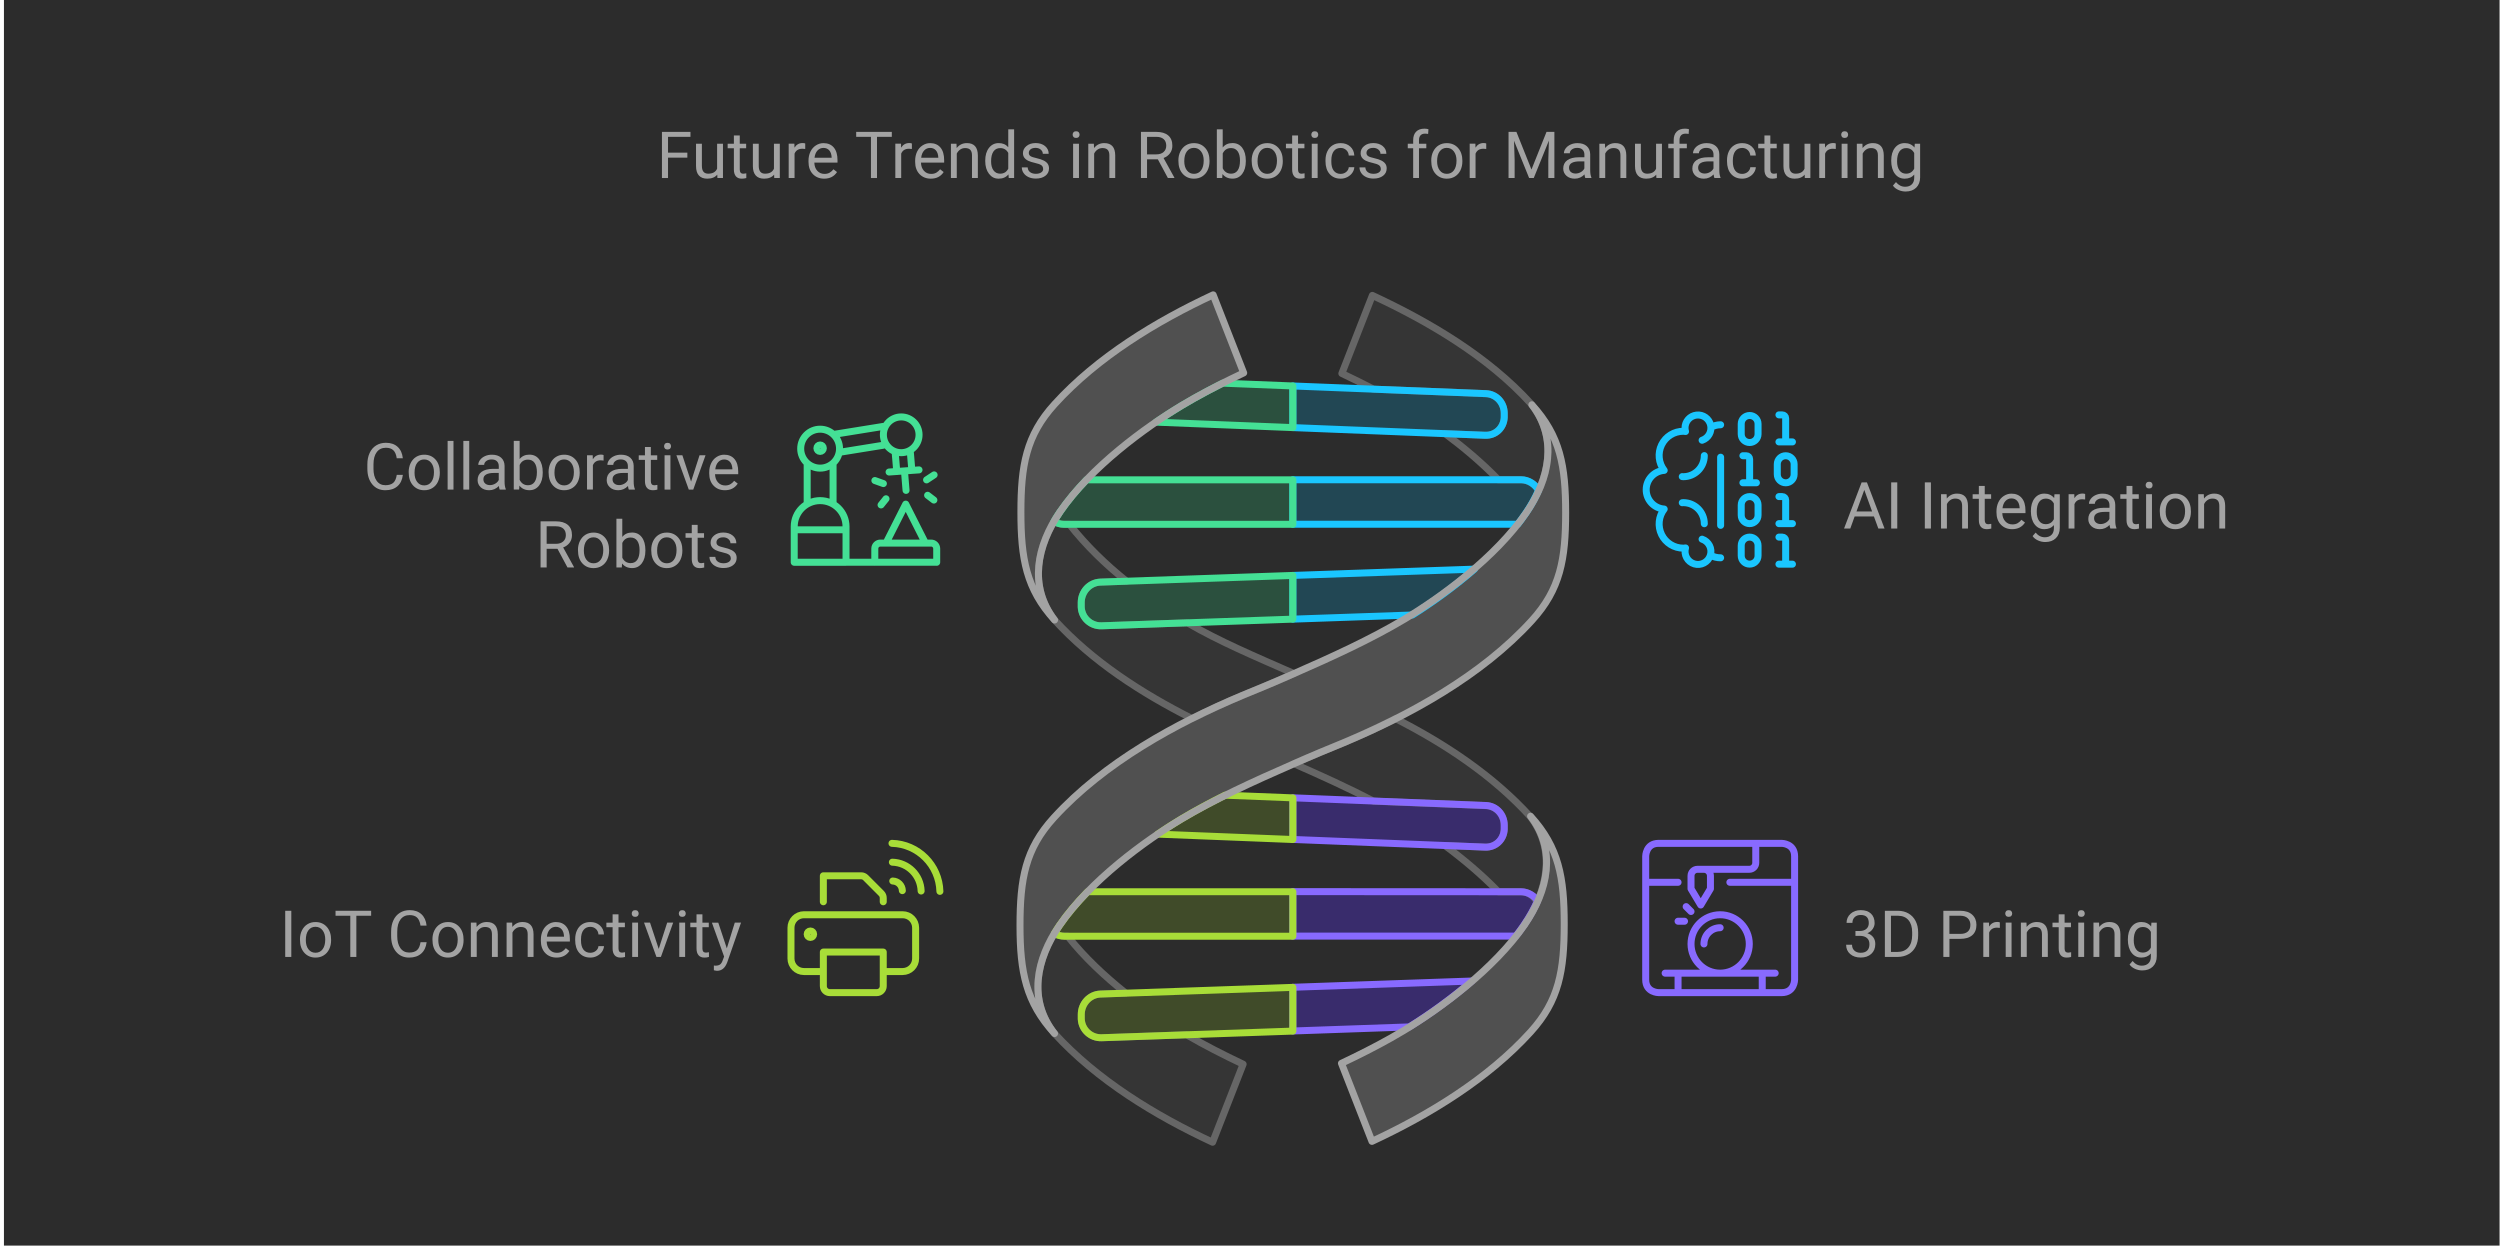 <svg width="572" height="285" viewBox="0 0 572 285" fill="none" xmlns="http://www.w3.org/2000/svg">
<g clip-path="url(#clip0_23_14547)">
<rect x="-29.099" y="-10" width="628" height="307" rx="22.904" fill="#2C2C2C"/>
<g clip-path="url(#clip1_23_14547)">
<path d="M526.901 14H46.901V271H526.901V14Z" fill="#2C2C2C"/>
<path fill-rule="evenodd" clip-rule="evenodd" d="M241.199 213.533C241.887 213.956 242.687 214.201 243.539 214.201H244.295C248.021 218.961 252.799 223.409 257.576 227.226L251.776 227.434C249.31 227.53 247.406 229.624 247.406 232.097V233.144C247.502 235.617 249.599 237.525 252.065 237.429L271.48 236.753C275.576 239.129 279.917 241.349 284.428 243.488L277.443 261.346C264.406 255.272 250.976 247.141 241.139 236.315C235.628 229.164 236.895 220.78 241.199 213.533ZM241.273 141.846C235.302 134.101 237.25 124.812 242.473 117.193C242.065 117.802 241.51 118.686 241.147 119.31C242.273 119.956 242.984 119.956 243.806 119.956H244.68C248.413 124.715 252.976 129.171 257.761 132.98L251.761 133.188C249.295 133.285 247.391 135.379 247.391 137.851V138.898C247.487 141.371 249.584 143.279 252.05 143.183L271.673 142.5C279.065 146.792 287.258 150.245 295.806 154.002L296.05 154.113L295.806 154.225C291.287 156.23 287.317 157.871 284.295 159.103C280.502 160.7 276.613 162.467 272.739 164.42C261.287 158.643 249.895 151.321 241.28 141.839L241.273 141.846ZM330.584 193.454L339.754 193.826C342.132 193.922 344.065 192.14 344.161 189.756V188.806C344.161 186.422 342.361 184.425 339.984 184.328L314.258 183.303C308.502 180.296 302.369 177.519 296.043 174.734C300.458 172.781 304.339 171.17 307.31 169.96C311.243 168.304 315.273 166.462 319.295 164.42C330.606 170.168 341.621 177.474 350.132 186.838C356.132 194.62 354.006 203.909 348.769 211.565C348.769 211.565 348.761 211.55 348.754 211.55C348.754 211.55 348.761 211.536 348.769 211.528C349.91 209.865 350.895 208.127 351.68 206.345C350.88 204.979 349.673 204.028 348.021 204.028H342.821C339.043 200.115 334.71 196.499 330.591 193.447L330.584 193.454ZM314.28 89.043L339.984 90.068C342.361 90.164 344.161 92.162 344.161 94.545V95.496C344.065 97.879 342.169 99.684 339.791 99.587L330.643 99.223C334.761 102.275 339.05 105.862 342.821 109.775H348.006C349.665 109.775 351.28 110.83 352.08 112.203C354.902 105.958 355.324 98.652 350.302 92.384C340.465 81.565 327.036 73.665 313.999 67.59L307.013 85.449C309.487 86.622 311.91 87.818 314.265 89.043H314.28Z" fill="#353535"/>
<path fill-rule="evenodd" clip-rule="evenodd" d="M339.992 184.298C342.37 184.394 344.17 186.392 344.17 188.776V189.726C344.074 192.11 342.178 193.914 339.8 193.818L295.807 192.065V182.538L339.992 184.298ZM346.815 214.186C347.511 213.302 348.178 212.404 348.792 211.498C349.933 209.835 351.015 207.897 351.8 206.114C351.074 204.986 349.629 204.035 347.978 204.035L295.8 204.005V214.186H346.807H346.815ZM336.77 224.456L295.8 225.889V235.891L322.452 234.955C326.718 232.304 331.874 228.681 336.77 224.456Z" fill="#392C6C"/>
<path fill-rule="evenodd" clip-rule="evenodd" d="M241.229 213.6C241.895 213.986 242.784 214.209 243.591 214.209H295.806V204.028H248.843C246.466 206.479 244.243 209.055 242.429 211.714C242.006 212.337 241.606 212.961 241.229 213.607V213.6ZM264.888 190.848L295.814 192.08V182.553L280.31 181.937C276.851 183.667 273.51 185.457 270.332 187.358C268.666 188.36 266.821 189.526 264.888 190.848ZM247.391 232.104C247.391 229.632 249.295 227.538 251.762 227.441L295.806 225.911V235.914L252.051 237.436C249.584 237.532 247.495 235.624 247.391 233.151V232.104Z" fill="#404B29"/>
<path fill-rule="evenodd" clip-rule="evenodd" d="M339.992 90.067C342.37 90.164 344.17 92.162 344.17 94.545V95.496C344.074 97.879 342.178 99.684 339.8 99.587L295.807 97.835V88.308L339.992 90.067ZM347.259 119.956C347.889 119.146 348.481 118.337 349.044 117.512C350.215 115.805 351.222 114.022 352.015 112.188C351.229 110.763 349.711 109.768 348.015 109.768H295.8V119.948H347.259V119.956ZM337.348 130.218L295.807 131.658V141.661L323.155 140.71C327.422 138.029 332.526 134.413 337.348 130.218Z" fill="#224754"/>
<path fill-rule="evenodd" clip-rule="evenodd" d="M248.599 109.775C246.333 112.136 244.259 114.594 242.51 117.149C242.029 117.861 241.57 118.582 241.147 119.317C241.822 119.71 242.636 119.963 243.451 119.963H295.807V109.782H248.599V109.775ZM264.473 96.587L295.807 97.835V88.308L279.755 87.669C277.54 88.783 275.377 89.926 273.273 91.107C272.281 91.664 271.296 92.236 270.333 92.815C268.547 93.884 266.562 95.154 264.481 96.587H264.473ZM247.384 137.851C247.384 135.378 249.288 133.284 251.755 133.188L295.799 131.658V141.66L252.044 143.183C249.577 143.279 247.488 141.371 247.384 138.898V137.851Z" fill="#2B503E"/>
<path fill-rule="evenodd" clip-rule="evenodd" d="M348.925 211.446C341.895 221.716 329.407 230.849 321.162 235.795C320.192 236.374 319.214 236.938 318.221 237.503C314.621 239.53 310.836 241.438 306.925 243.287L313.91 261.146C326.94 255.072 340.362 246.941 350.192 236.122C356.703 228.963 357.895 222.08 357.895 211.439C357.895 200.798 356.695 193.922 350.192 186.756C356.192 194.538 354.155 203.783 348.918 211.439L348.925 211.446ZM241.11 187.113C252.681 174.422 269.214 165.43 284.251 159.118C287.281 157.885 291.266 156.237 295.799 154.239C304.895 150.252 313.599 146.272 321.362 141.653C329.636 136.708 342.17 127.582 349.214 117.304C354.466 109.649 356.51 100.411 350.488 92.622C357.021 99.78 358.221 106.664 358.221 117.304C358.221 127.945 357.021 134.821 350.488 141.987C338.918 154.678 322.384 163.67 307.347 169.982C304.318 171.214 300.333 172.863 295.799 174.86C286.703 178.848 277.992 182.828 270.236 187.454C261.962 192.4 249.429 201.526 242.384 211.803C237.132 219.458 235.125 228.718 241.281 236.485C234.755 229.327 233.377 222.444 233.377 211.803C233.377 201.162 234.577 194.286 241.11 187.12V187.113ZM242.495 117.163C249.525 106.894 262.073 97.76 270.318 92.815C271.288 92.236 272.266 91.671 273.258 91.107C276.858 89.08 280.644 87.171 284.555 85.322L277.57 67.464C264.54 73.538 251.118 81.669 241.288 92.488C234.777 99.646 233.584 106.53 233.584 117.171C233.584 127.812 234.784 134.688 241.288 141.854C235.288 134.071 237.258 124.827 242.495 117.171V117.163Z" fill="#505050"/>
<path d="M157.266 36.069H152.844V40.732H151.451V30.173H157.977V31.309H152.844V34.925H157.266V36.061V36.069Z" fill="#A3A3A3"/>
<path d="M164.11 39.959C163.592 40.576 162.829 40.88 161.814 40.88C160.977 40.88 160.347 40.635 159.91 40.153C159.473 39.67 159.251 38.95 159.251 37.992V32.883H160.592V37.955C160.592 39.143 161.073 39.737 162.036 39.737C163.058 39.737 163.74 39.358 164.073 38.593V32.883H165.414V40.732H164.14L164.11 39.959Z" fill="#A3A3A3"/>
<path d="M169.259 30.989V32.89H170.718V33.93H169.259V38.801C169.259 39.113 169.325 39.35 169.451 39.506C169.577 39.662 169.807 39.744 170.118 39.744C170.273 39.744 170.481 39.714 170.755 39.655V40.739C170.399 40.836 170.059 40.88 169.725 40.88C169.125 40.88 168.673 40.702 168.37 40.338C168.066 39.974 167.911 39.462 167.911 38.794V33.93H166.488V32.89H167.911V30.989H169.251H169.259Z" fill="#A3A3A3"/>
<path d="M177.117 39.959C176.599 40.576 175.836 40.88 174.821 40.88C173.984 40.88 173.354 40.635 172.917 40.153C172.48 39.67 172.258 38.95 172.258 37.992V32.883H173.599V37.955C173.599 39.143 174.08 39.737 175.043 39.737C176.065 39.737 176.747 39.358 177.08 38.593V32.883H178.421V40.732H177.147L177.117 39.959Z" fill="#A3A3A3"/>
<path d="M184.236 34.086C184.036 34.049 183.814 34.034 183.577 34.034C182.696 34.034 182.103 34.405 181.792 35.155V40.724H180.451V32.876H181.755L181.777 33.782C182.214 33.084 182.836 32.727 183.644 32.727C183.903 32.727 184.103 32.764 184.236 32.831V34.078V34.086Z" fill="#A3A3A3"/>
<path d="M188.577 40.88C187.518 40.88 186.651 40.532 185.984 39.834C185.318 39.136 184.984 38.2 184.984 37.034V36.789C184.984 36.009 185.133 35.319 185.429 34.702C185.725 34.086 186.14 33.611 186.673 33.269C187.207 32.928 187.784 32.749 188.407 32.749C189.421 32.749 190.214 33.084 190.777 33.759C191.34 34.435 191.621 35.393 191.621 36.648V37.205H186.318C186.34 37.977 186.562 38.601 186.992 39.076C187.421 39.551 187.97 39.789 188.636 39.789C189.11 39.789 189.51 39.692 189.836 39.499C190.162 39.306 190.451 39.046 190.695 38.727L191.51 39.366C190.851 40.376 189.873 40.88 188.562 40.88H188.577ZM188.407 33.841C187.866 33.841 187.414 34.042 187.044 34.435C186.673 34.829 186.451 35.378 186.362 36.091H190.281V35.987C190.244 35.304 190.058 34.777 189.733 34.405C189.407 34.034 188.962 33.841 188.399 33.841H188.407Z" fill="#A3A3A3"/>
<path d="M204.044 31.309H200.658V40.732H199.273V31.309H195.896V30.173H204.044V31.309Z" fill="#A3A3A3"/>
<path d="M208.637 34.086C208.437 34.049 208.215 34.034 207.977 34.034C207.096 34.034 206.503 34.405 206.192 35.155V40.724H204.852V32.876H206.155L206.177 33.782C206.615 33.084 207.237 32.727 208.044 32.727C208.303 32.727 208.503 32.764 208.637 32.831V34.078V34.086Z" fill="#A3A3A3"/>
<path d="M212.977 40.88C211.918 40.88 211.051 40.532 210.385 39.834C209.718 39.136 209.385 38.2 209.385 37.034V36.789C209.385 36.009 209.533 35.319 209.829 34.702C210.125 34.086 210.54 33.611 211.074 33.269C211.607 32.928 212.185 32.749 212.807 32.749C213.822 32.749 214.614 33.084 215.177 33.759C215.74 34.435 216.022 35.393 216.022 36.648V37.205H210.718C210.74 37.977 210.963 38.601 211.392 39.076C211.822 39.551 212.37 39.789 213.037 39.789C213.511 39.789 213.911 39.692 214.237 39.499C214.563 39.306 214.851 39.046 215.096 38.727L215.911 39.366C215.251 40.376 214.274 40.88 212.963 40.88H212.977ZM212.807 33.841C212.266 33.841 211.814 34.042 211.444 34.435C211.074 34.829 210.851 35.378 210.763 36.091H214.681V35.987C214.644 35.304 214.459 34.777 214.133 34.405C213.807 34.034 213.363 33.841 212.8 33.841H212.807Z" fill="#A3A3A3"/>
<path d="M218.843 32.883L218.888 33.87C219.488 33.113 220.266 32.742 221.229 32.742C222.88 32.742 223.717 33.677 223.732 35.549V40.732H222.392V35.541C222.392 34.977 222.258 34.553 222.006 34.286C221.755 34.019 221.362 33.878 220.821 33.878C220.384 33.878 220.006 33.997 219.68 34.227C219.355 34.457 219.095 34.761 218.91 35.14V40.732H217.569V32.883H218.836H218.843Z" fill="#A3A3A3"/>
<path d="M225.422 36.744C225.422 35.541 225.703 34.576 226.274 33.841C226.844 33.106 227.585 32.742 228.511 32.742C229.437 32.742 230.155 33.054 230.689 33.685V29.593H232.029V40.732H230.8L230.733 39.893C230.2 40.553 229.452 40.88 228.496 40.88C227.54 40.88 226.852 40.509 226.281 39.766C225.711 39.024 225.422 38.051 225.422 36.848V36.744ZM226.763 36.893C226.763 37.784 226.948 38.482 227.311 38.979C227.674 39.477 228.185 39.737 228.829 39.737C229.681 39.737 230.296 39.358 230.689 38.593V34.992C230.289 34.249 229.674 33.885 228.844 33.885C228.185 33.885 227.674 34.138 227.311 34.65C226.948 35.163 226.763 35.912 226.763 36.907V36.893Z" fill="#A3A3A3"/>
<path d="M238.666 38.653C238.666 38.289 238.533 38.007 238.259 37.806C237.985 37.606 237.511 37.435 236.836 37.286C236.162 37.138 235.622 36.967 235.222 36.767C234.822 36.566 234.533 36.321 234.34 36.039C234.148 35.757 234.051 35.422 234.051 35.036C234.051 34.39 234.325 33.848 234.866 33.403C235.407 32.957 236.103 32.734 236.948 32.734C237.836 32.734 238.555 32.965 239.111 33.425C239.666 33.885 239.94 34.472 239.94 35.185H238.592C238.592 34.813 238.436 34.502 238.125 34.234C237.814 33.967 237.422 33.833 236.948 33.833C236.473 33.833 236.081 33.937 235.807 34.153C235.533 34.368 235.392 34.643 235.392 34.984C235.392 35.311 235.518 35.549 235.777 35.719C236.036 35.89 236.496 36.039 237.162 36.187C237.829 36.336 238.37 36.514 238.785 36.722C239.199 36.93 239.511 37.182 239.711 37.472C239.911 37.761 240.014 38.118 240.014 38.541C240.014 39.239 239.733 39.803 239.177 40.227C238.622 40.65 237.896 40.858 236.999 40.858C236.37 40.858 235.814 40.747 235.333 40.524C234.851 40.301 234.473 39.989 234.199 39.596C233.925 39.202 233.792 38.764 233.792 38.304H235.133C235.155 38.757 235.333 39.113 235.673 39.373C236.014 39.633 236.451 39.766 236.999 39.766C237.503 39.766 237.911 39.663 238.222 39.455C238.533 39.247 238.681 38.972 238.681 38.63L238.666 38.653Z" fill="#A3A3A3"/>
<path d="M245.422 30.804C245.422 30.589 245.489 30.403 245.622 30.255C245.755 30.106 245.948 30.032 246.214 30.032C246.481 30.032 246.674 30.106 246.807 30.255C246.94 30.403 247.007 30.589 247.007 30.804C247.007 31.019 246.94 31.205 246.807 31.346C246.674 31.487 246.474 31.561 246.214 31.561C245.955 31.561 245.755 31.487 245.622 31.346C245.489 31.205 245.422 31.019 245.422 30.804ZM246.866 40.732H245.526V32.883H246.866V40.732Z" fill="#A3A3A3"/>
<path d="M250.274 32.883L250.319 33.87C250.919 33.113 251.696 32.742 252.659 32.742C254.311 32.742 255.148 33.677 255.163 35.549V40.732H253.822V35.541C253.822 34.977 253.689 34.553 253.437 34.286C253.185 34.019 252.793 33.878 252.252 33.878C251.815 33.878 251.437 33.997 251.111 34.227C250.785 34.457 250.526 34.761 250.341 35.14V40.732H249V32.883H250.267H250.274Z" fill="#A3A3A3"/>
<path d="M264.917 36.462H262.443V40.732H261.051V30.173H264.54C265.725 30.173 266.636 30.44 267.28 30.982C267.925 31.524 268.236 32.311 268.236 33.344C268.236 34.005 268.058 34.576 267.703 35.059C267.347 35.542 266.858 35.913 266.221 36.151L268.695 40.636V40.725H267.206L264.917 36.455V36.462ZM262.443 35.319H264.577C265.266 35.319 265.814 35.141 266.221 34.784C266.629 34.428 266.836 33.945 266.836 33.344C266.836 32.69 266.643 32.185 266.251 31.836C265.858 31.487 265.303 31.309 264.569 31.309H262.443V35.319Z" fill="#A3A3A3"/>
<path d="M269.613 36.737C269.613 35.965 269.761 35.274 270.065 34.665C270.369 34.056 270.784 33.581 271.324 33.247C271.865 32.913 272.473 32.749 273.169 32.749C274.235 32.749 275.095 33.121 275.754 33.856C276.413 34.591 276.739 35.579 276.739 36.804V36.9C276.739 37.665 276.591 38.348 276.302 38.957C276.013 39.566 275.591 40.034 275.05 40.376C274.51 40.717 273.887 40.88 273.184 40.88C272.124 40.88 271.265 40.509 270.606 39.774C269.947 39.039 269.621 38.059 269.621 36.834V36.737H269.613ZM270.961 36.893C270.961 37.762 271.161 38.46 271.569 38.987C271.976 39.514 272.51 39.774 273.184 39.774C273.858 39.774 274.406 39.507 274.806 38.972C275.206 38.438 275.406 37.688 275.406 36.73C275.406 35.868 275.206 35.17 274.791 34.636C274.376 34.101 273.843 33.834 273.169 33.834C272.495 33.834 271.976 34.093 271.569 34.621C271.161 35.148 270.961 35.905 270.961 36.886V36.893Z" fill="#A3A3A3"/>
<path d="M285.044 36.893C285.044 38.088 284.77 39.054 284.221 39.781C283.673 40.509 282.933 40.873 282.007 40.873C281.021 40.873 280.251 40.524 279.71 39.818L279.644 40.724H278.414V29.586H279.755V33.744C280.296 33.069 281.036 32.734 281.992 32.734C282.947 32.734 283.688 33.098 284.229 33.819C284.77 34.539 285.044 35.526 285.044 36.774V36.893ZM283.71 36.744C283.71 35.831 283.533 35.125 283.184 34.628C282.836 34.13 282.325 33.878 281.666 33.878C280.784 33.878 280.147 34.286 279.762 35.111V38.504C280.17 39.328 280.814 39.737 281.681 39.737C282.325 39.737 282.821 39.492 283.177 38.987C283.533 38.482 283.71 37.739 283.71 36.737V36.744Z" fill="#A3A3A3"/>
<path d="M286.378 36.737C286.378 35.965 286.526 35.274 286.83 34.665C287.133 34.056 287.548 33.581 288.089 33.247C288.63 32.913 289.237 32.749 289.933 32.749C291 32.749 291.859 33.121 292.519 33.856C293.178 34.591 293.504 35.579 293.504 36.804V36.9C293.504 37.665 293.356 38.348 293.067 38.957C292.778 39.566 292.356 40.034 291.815 40.376C291.274 40.717 290.652 40.88 289.948 40.88C288.889 40.88 288.03 40.509 287.371 39.774C286.711 39.039 286.385 38.059 286.385 36.834V36.737H286.378ZM287.726 36.893C287.726 37.762 287.926 38.46 288.333 38.987C288.741 39.514 289.274 39.774 289.948 39.774C290.622 39.774 291.171 39.507 291.571 38.972C291.971 38.438 292.171 37.688 292.171 36.73C292.171 35.868 291.963 35.17 291.556 34.636C291.148 34.101 290.608 33.834 289.933 33.834C289.259 33.834 288.741 34.093 288.333 34.621C287.926 35.148 287.726 35.905 287.726 36.886V36.893Z" fill="#A3A3A3"/>
<path d="M296.992 30.989V32.89H298.451V33.93H296.992V38.801C296.992 39.113 297.059 39.35 297.185 39.506C297.311 39.662 297.533 39.744 297.851 39.744C298.007 39.744 298.214 39.714 298.488 39.655V40.739C298.14 40.836 297.792 40.88 297.459 40.88C296.859 40.88 296.407 40.702 296.103 40.338C295.799 39.974 295.644 39.462 295.644 38.794V33.93H294.222V32.89H295.644V30.989H296.985H296.992Z" fill="#A3A3A3"/>
<path d="M300.029 30.804C300.029 30.589 300.096 30.403 300.229 30.255C300.363 30.106 300.555 30.032 300.822 30.032C301.089 30.032 301.281 30.106 301.414 30.255C301.548 30.403 301.614 30.589 301.614 30.804C301.614 31.019 301.548 31.205 301.414 31.346C301.281 31.487 301.081 31.561 300.822 31.561C300.563 31.561 300.363 31.487 300.229 31.346C300.096 31.205 300.029 31.019 300.029 30.804ZM301.474 40.732H300.133V32.883H301.474V40.732Z" fill="#A3A3A3"/>
<path d="M306.755 39.782C307.229 39.782 307.651 39.633 308.007 39.343C308.362 39.054 308.562 38.69 308.599 38.259H309.866C309.844 38.712 309.688 39.136 309.407 39.544C309.125 39.952 308.74 40.272 308.266 40.517C307.792 40.762 307.288 40.88 306.755 40.88C305.688 40.88 304.844 40.524 304.214 39.811C303.585 39.098 303.273 38.126 303.273 36.886V36.663C303.273 35.898 303.414 35.222 303.696 34.628C303.977 34.034 304.377 33.574 304.903 33.24C305.429 32.905 306.044 32.749 306.755 32.749C307.636 32.749 308.362 33.009 308.94 33.537C309.518 34.064 309.829 34.747 309.866 35.586H308.599C308.562 35.081 308.37 34.658 308.022 34.339C307.673 34.019 307.251 33.849 306.748 33.849C306.066 33.849 305.54 34.093 305.17 34.584C304.799 35.074 304.607 35.787 304.607 36.715V36.967C304.607 37.873 304.792 38.571 305.162 39.054C305.533 39.536 306.066 39.789 306.755 39.789V39.782Z" fill="#A3A3A3"/>
<path d="M315.925 38.653C315.925 38.289 315.792 38.007 315.517 37.806C315.243 37.606 314.769 37.435 314.095 37.286C313.421 37.138 312.88 36.967 312.48 36.767C312.08 36.566 311.792 36.321 311.599 36.039C311.406 35.757 311.31 35.422 311.31 35.036C311.31 34.39 311.584 33.848 312.125 33.403C312.666 32.957 313.362 32.734 314.206 32.734C315.095 32.734 315.814 32.965 316.369 33.425C316.925 33.885 317.199 34.472 317.199 35.185H315.851C315.851 34.813 315.695 34.502 315.384 34.234C315.073 33.967 314.68 33.833 314.206 33.833C313.732 33.833 313.34 33.937 313.066 34.153C312.792 34.368 312.651 34.643 312.651 34.984C312.651 35.311 312.777 35.549 313.036 35.719C313.295 35.89 313.754 36.039 314.421 36.187C315.088 36.336 315.629 36.514 316.043 36.722C316.458 36.93 316.762 37.182 316.969 37.472C317.177 37.761 317.273 38.118 317.273 38.541C317.273 39.239 316.992 39.803 316.436 40.227C315.88 40.65 315.154 40.858 314.258 40.858C313.629 40.858 313.073 40.747 312.592 40.524C312.11 40.301 311.732 39.989 311.458 39.596C311.184 39.202 311.051 38.764 311.051 38.304H312.392C312.414 38.757 312.599 39.113 312.932 39.373C313.266 39.633 313.71 39.766 314.258 39.766C314.762 39.766 315.169 39.663 315.48 39.455C315.792 39.247 315.94 38.972 315.94 38.63L315.925 38.653Z" fill="#A3A3A3"/>
<path d="M323.333 40.732V33.923H322.096V32.883H323.333V32.081C323.333 31.242 323.555 30.588 324.007 30.128C324.459 29.668 325.088 29.438 325.911 29.438C326.222 29.438 326.525 29.475 326.829 29.564L326.755 30.648C326.525 30.603 326.288 30.581 326.029 30.581C325.592 30.581 325.259 30.707 325.022 30.96C324.785 31.212 324.666 31.576 324.666 32.051V32.883H326.34V33.923H324.666V40.732H323.325H323.333Z" fill="#A3A3A3"/>
<path d="M327.466 36.737C327.466 35.965 327.614 35.274 327.918 34.665C328.221 34.056 328.636 33.581 329.177 33.247C329.718 32.913 330.325 32.749 331.021 32.749C332.088 32.749 332.947 33.121 333.607 33.856C334.266 34.591 334.592 35.579 334.592 36.804V36.9C334.592 37.665 334.444 38.348 334.155 38.957C333.866 39.566 333.444 40.034 332.903 40.376C332.362 40.717 331.74 40.88 331.036 40.88C329.977 40.88 329.118 40.509 328.458 39.774C327.799 39.039 327.473 38.059 327.473 36.834V36.737H327.466ZM328.807 36.893C328.807 37.762 329.007 38.46 329.414 38.987C329.821 39.514 330.355 39.774 331.029 39.774C331.703 39.774 332.251 39.507 332.651 38.972C333.051 38.438 333.251 37.688 333.251 36.73C333.251 35.868 333.044 35.17 332.636 34.636C332.229 34.101 331.688 33.834 331.014 33.834C330.34 33.834 329.821 34.093 329.414 34.621C329.007 35.148 328.807 35.905 328.807 36.886V36.893Z" fill="#A3A3A3"/>
<path d="M340.051 34.086C339.851 34.049 339.629 34.034 339.392 34.034C338.51 34.034 337.917 34.405 337.606 35.155V40.724H336.266V32.876H337.569L337.592 33.782C338.029 33.084 338.651 32.727 339.458 32.727C339.717 32.727 339.917 32.764 340.051 32.831V34.078V34.086Z" fill="#A3A3A3"/>
<path d="M346.955 30.173L350.4 38.786L353.844 30.173H355.644V40.732H354.252V36.618L354.385 32.178L350.926 40.725H349.859L346.407 32.2L346.548 36.618V40.732H345.155V30.173H346.948H346.955Z" fill="#A3A3A3"/>
<path d="M362.718 40.732C362.644 40.576 362.577 40.301 362.533 39.908C361.91 40.554 361.17 40.88 360.303 40.88C359.533 40.88 358.896 40.665 358.407 40.227C357.918 39.789 357.666 39.232 357.666 38.564C357.666 37.747 357.977 37.108 358.592 36.663C359.207 36.217 360.081 35.987 361.207 35.987H362.51V35.371C362.51 34.903 362.37 34.532 362.088 34.249C361.807 33.967 361.399 33.834 360.851 33.834C360.377 33.834 359.97 33.953 359.651 34.197C359.333 34.443 359.17 34.732 359.17 35.074H357.822C357.822 34.68 357.962 34.301 358.236 33.938C358.51 33.574 358.888 33.284 359.362 33.069C359.836 32.853 360.362 32.749 360.925 32.749C361.829 32.749 362.533 32.972 363.044 33.425C363.555 33.878 363.822 34.502 363.836 35.289V38.898C363.836 39.618 363.925 40.19 364.11 40.613V40.732H362.71H362.718ZM360.496 39.707C360.918 39.707 361.31 39.596 361.688 39.381C362.066 39.165 362.34 38.883 362.503 38.534V36.923H361.451C359.814 36.923 358.992 37.405 358.992 38.363C358.992 38.786 359.133 39.113 359.414 39.351C359.696 39.589 360.051 39.707 360.496 39.707Z" fill="#A3A3A3"/>
<path d="M367.207 32.883L367.251 33.87C367.851 33.113 368.629 32.742 369.592 32.742C371.244 32.742 372.081 33.677 372.096 35.549V40.732H370.755V35.541C370.755 34.977 370.621 34.553 370.37 34.286C370.118 34.019 369.725 33.878 369.184 33.878C368.747 33.878 368.37 33.997 368.044 34.227C367.718 34.457 367.459 34.761 367.273 35.14V40.732H365.933V32.883H367.199H367.207Z" fill="#A3A3A3"/>
<path d="M378.947 39.959C378.429 40.576 377.666 40.88 376.651 40.88C375.814 40.88 375.184 40.635 374.747 40.153C374.31 39.67 374.088 38.95 374.088 37.992V32.883H375.429V37.955C375.429 39.143 375.91 39.737 376.873 39.737C377.895 39.737 378.577 39.358 378.91 38.593V32.883H380.251V40.732H378.977L378.947 39.959Z" fill="#A3A3A3"/>
<path d="M382.94 40.732V33.923H381.703V32.883H382.94V32.081C382.94 31.242 383.162 30.588 383.614 30.128C384.066 29.668 384.696 29.438 385.518 29.438C385.829 29.438 386.133 29.475 386.436 29.564L386.362 30.648C386.133 30.603 385.896 30.581 385.636 30.581C385.199 30.581 384.866 30.707 384.629 30.96C384.392 31.212 384.273 31.576 384.273 32.051V32.883H385.948V33.923H384.273V40.732H382.933H382.94Z" fill="#A3A3A3"/>
<path d="M392.259 40.732C392.185 40.576 392.118 40.301 392.074 39.908C391.451 40.554 390.711 40.88 389.844 40.88C389.074 40.88 388.437 40.665 387.948 40.227C387.459 39.789 387.207 39.232 387.207 38.564C387.207 37.747 387.518 37.108 388.133 36.663C388.748 36.217 389.622 35.987 390.748 35.987H392.051V35.371C392.051 34.903 391.911 34.532 391.629 34.249C391.348 33.967 390.94 33.834 390.392 33.834C389.918 33.834 389.511 33.953 389.192 34.197C388.874 34.443 388.711 34.732 388.711 35.074H387.363C387.363 34.68 387.503 34.301 387.777 33.938C388.051 33.574 388.429 33.284 388.903 33.069C389.377 32.853 389.903 32.749 390.466 32.749C391.37 32.749 392.074 32.972 392.585 33.425C393.096 33.878 393.363 34.502 393.377 35.289V38.898C393.377 39.618 393.466 40.19 393.651 40.613V40.732H392.251H392.259ZM390.037 39.707C390.459 39.707 390.851 39.596 391.229 39.381C391.607 39.165 391.881 38.883 392.044 38.534V36.923H390.992C389.355 36.923 388.533 37.405 388.533 38.363C388.533 38.786 388.674 39.113 388.955 39.351C389.237 39.589 389.592 39.707 390.037 39.707Z" fill="#A3A3A3"/>
<path d="M398.621 39.782C399.095 39.782 399.517 39.633 399.873 39.343C400.229 39.054 400.429 38.69 400.466 38.259H401.732C401.71 38.712 401.554 39.136 401.273 39.544C400.991 39.952 400.606 40.272 400.132 40.517C399.658 40.762 399.154 40.88 398.621 40.88C397.554 40.88 396.71 40.524 396.08 39.811C395.451 39.098 395.14 38.126 395.14 36.886V36.663C395.14 35.898 395.28 35.222 395.562 34.628C395.843 34.034 396.243 33.574 396.769 33.24C397.295 32.905 397.91 32.749 398.621 32.749C399.503 32.749 400.229 33.009 400.806 33.537C401.384 34.064 401.695 34.747 401.732 35.586H400.466C400.429 35.081 400.236 34.658 399.888 34.339C399.54 34.019 399.117 33.849 398.614 33.849C397.932 33.849 397.406 34.093 397.036 34.584C396.666 35.074 396.473 35.787 396.473 36.715V36.967C396.473 37.873 396.658 38.571 397.029 39.054C397.399 39.536 397.932 39.789 398.621 39.789V39.782Z" fill="#A3A3A3"/>
<path d="M405.051 30.989V32.89H406.51V33.93H405.051V38.801C405.051 39.113 405.117 39.35 405.243 39.506C405.369 39.662 405.591 39.744 405.91 39.744C406.065 39.744 406.273 39.714 406.547 39.655V40.739C406.199 40.836 405.851 40.88 405.517 40.88C404.917 40.88 404.465 40.702 404.162 40.338C403.858 39.974 403.702 39.462 403.702 38.794V33.93H402.28V32.89H403.702V30.989H405.043H405.051Z" fill="#A3A3A3"/>
<path d="M412.91 39.959C412.392 40.576 411.629 40.88 410.614 40.88C409.777 40.88 409.147 40.635 408.71 40.153C408.273 39.67 408.051 38.95 408.051 37.992V32.883H409.392V37.955C409.392 39.143 409.873 39.737 410.836 39.737C411.858 39.737 412.54 39.358 412.873 38.593V32.883H414.214V40.732H412.94L412.91 39.959Z" fill="#A3A3A3"/>
<path d="M420.028 34.086C419.828 34.049 419.606 34.034 419.369 34.034C418.488 34.034 417.895 34.405 417.584 35.155V40.724H416.243V32.876H417.547L417.569 33.782C418.006 33.084 418.628 32.727 419.436 32.727C419.695 32.727 419.895 32.764 420.028 32.831V34.078V34.086Z" fill="#A3A3A3"/>
<path d="M421.267 30.804C421.267 30.589 421.333 30.403 421.467 30.255C421.6 30.106 421.793 30.032 422.059 30.032C422.326 30.032 422.518 30.106 422.652 30.255C422.785 30.403 422.852 30.589 422.852 30.804C422.852 31.019 422.785 31.205 422.652 31.346C422.518 31.487 422.318 31.561 422.059 31.561C421.8 31.561 421.6 31.487 421.467 31.346C421.333 31.205 421.267 31.019 421.267 30.804ZM422.711 40.732H421.37V32.883H422.711V40.732Z" fill="#A3A3A3"/>
<path d="M426.118 32.883L426.162 33.87C426.762 33.113 427.54 32.742 428.503 32.742C430.155 32.742 430.992 33.677 431.007 35.549V40.732H429.666V35.541C429.666 34.977 429.533 34.553 429.281 34.286C429.029 34.019 428.636 33.878 428.096 33.878C427.659 33.878 427.281 33.997 426.955 34.227C426.629 34.457 426.37 34.761 426.185 35.14V40.732H424.844V32.883H426.11H426.118Z" fill="#A3A3A3"/>
<path d="M432.71 36.744C432.71 35.519 432.991 34.546 433.554 33.826C434.117 33.106 434.866 32.742 435.799 32.742C436.732 32.742 437.495 33.083 438.036 33.759L438.103 32.89H439.325V40.546C439.325 41.563 439.021 42.358 438.421 42.944C437.821 43.531 437.014 43.821 435.999 43.821C435.436 43.821 434.88 43.702 434.34 43.457C433.799 43.212 433.384 42.885 433.103 42.462L433.799 41.66C434.377 42.373 435.073 42.729 435.903 42.729C436.554 42.729 437.058 42.544 437.428 42.18C437.799 41.816 437.977 41.296 437.977 40.628V39.952C437.443 40.568 436.71 40.88 435.784 40.88C434.858 40.88 434.125 40.509 433.562 39.774C432.999 39.039 432.71 38.029 432.71 36.752V36.744ZM434.051 36.893C434.051 37.776 434.228 38.474 434.591 38.979C434.954 39.484 435.458 39.737 436.11 39.737C436.954 39.737 437.577 39.35 437.969 38.586V35.007C437.562 34.257 436.947 33.885 436.125 33.885C435.473 33.885 434.962 34.138 434.599 34.65C434.236 35.162 434.051 35.912 434.051 36.907V36.893Z" fill="#A3A3A3"/>
<path d="M92.171 108.669C92.038 109.783 91.63 110.644 90.934 111.253C90.238 111.862 89.319 112.166 88.171 112.166C86.927 112.166 85.927 111.721 85.179 110.822C84.43 109.924 84.053 108.728 84.053 107.236V106.218C84.053 105.238 84.231 104.377 84.579 103.627C84.927 102.877 85.423 102.313 86.067 101.912C86.712 101.511 87.453 101.31 88.297 101.31C89.416 101.31 90.312 101.622 90.986 102.246C91.66 102.869 92.053 103.738 92.164 104.845H90.771C90.653 103.998 90.386 103.389 89.986 103.011C89.586 102.632 89.023 102.446 88.297 102.446C87.408 102.446 86.712 102.773 86.208 103.434C85.705 104.095 85.453 105.03 85.453 106.241V107.265C85.453 108.409 85.69 109.322 86.171 109.998C86.653 110.674 87.319 111.015 88.179 111.015C88.949 111.015 89.542 110.837 89.956 110.488C90.371 110.139 90.645 109.53 90.779 108.654H92.171V108.669Z" fill="#A3A3A3"/>
<path d="M93.505 108.023C93.505 107.25 93.653 106.56 93.957 105.951C94.26 105.342 94.675 104.867 95.216 104.533C95.757 104.199 96.364 104.035 97.06 104.035C98.127 104.035 98.986 104.406 99.646 105.142C100.305 105.877 100.631 106.864 100.631 108.09V108.186C100.631 108.951 100.483 109.634 100.194 110.243C99.905 110.852 99.483 111.32 98.942 111.661C98.401 112.003 97.779 112.166 97.075 112.166C96.016 112.166 95.157 111.795 94.498 111.06C93.838 110.325 93.512 109.344 93.512 108.119V108.023H93.505ZM94.846 108.179C94.846 109.047 95.046 109.745 95.453 110.273C95.86 110.8 96.394 111.06 97.068 111.06C97.742 111.06 98.29 110.792 98.69 110.258C99.09 109.723 99.29 108.973 99.29 108.015C99.29 107.154 99.09 106.456 98.675 105.921C98.26 105.387 97.727 105.119 97.053 105.119C96.379 105.119 95.86 105.379 95.453 105.906C95.046 106.434 94.846 107.191 94.846 108.171V108.179Z" fill="#A3A3A3"/>
<path d="M103.757 112.018H102.416V100.879H103.757V112.018Z" fill="#A3A3A3"/>
<path d="M107.357 112.018H106.017V100.879H107.357V112.018Z" fill="#A3A3A3"/>
<path d="M114.327 112.018C114.253 111.862 114.187 111.587 114.142 111.193C113.52 111.839 112.779 112.166 111.912 112.166C111.142 112.166 110.505 111.951 110.016 111.513C109.527 111.075 109.275 110.518 109.275 109.849C109.275 109.033 109.587 108.394 110.201 107.948C110.816 107.503 111.69 107.273 112.816 107.273H114.12V106.656C114.12 106.189 113.979 105.817 113.698 105.535C113.416 105.253 113.009 105.119 112.461 105.119C111.987 105.119 111.579 105.238 111.261 105.483C110.942 105.728 110.779 106.018 110.779 106.359H109.431C109.431 105.966 109.572 105.587 109.846 105.223C110.12 104.859 110.498 104.57 110.972 104.354C111.446 104.139 111.972 104.035 112.535 104.035C113.438 104.035 114.142 104.258 114.653 104.711C115.164 105.164 115.431 105.788 115.446 106.575V110.184C115.446 110.904 115.535 111.476 115.72 111.899V112.018H114.32H114.327ZM112.105 110.993C112.527 110.993 112.92 110.882 113.298 110.666C113.675 110.451 113.949 110.169 114.112 109.82V108.208H113.061C111.424 108.208 110.601 108.691 110.601 109.649C110.601 110.072 110.742 110.399 111.024 110.637C111.305 110.874 111.661 110.993 112.105 110.993Z" fill="#A3A3A3"/>
<path d="M124.178 108.179C124.178 109.374 123.904 110.34 123.356 111.067C122.808 111.795 122.067 112.159 121.141 112.159C120.156 112.159 119.386 111.81 118.845 111.105L118.778 112.01H117.549V100.872H118.89V105.03C119.43 104.355 120.171 104.021 121.127 104.021C122.082 104.021 122.823 104.384 123.364 105.105C123.904 105.825 124.178 106.813 124.178 108.06V108.179ZM122.845 108.03C122.845 107.117 122.667 106.412 122.319 105.914C121.971 105.417 121.46 105.164 120.801 105.164C119.919 105.164 119.282 105.572 118.897 106.397V109.79C119.304 110.614 119.949 111.023 120.815 111.023C121.46 111.023 121.956 110.778 122.312 110.273C122.667 109.768 122.845 109.025 122.845 108.023V108.03Z" fill="#A3A3A3"/>
<path d="M125.513 108.023C125.513 107.25 125.661 106.56 125.965 105.951C126.268 105.342 126.683 104.867 127.224 104.533C127.765 104.199 128.372 104.035 129.068 104.035C130.135 104.035 130.994 104.406 131.653 105.142C132.313 105.877 132.639 106.864 132.639 108.09V108.186C132.639 108.951 132.49 109.634 132.202 110.243C131.913 110.852 131.49 111.32 130.95 111.661C130.409 112.003 129.787 112.166 129.083 112.166C128.024 112.166 127.165 111.795 126.505 111.06C125.846 110.325 125.52 109.344 125.52 108.119V108.023H125.513ZM126.861 108.179C126.861 109.047 127.061 109.745 127.468 110.273C127.876 110.8 128.409 111.06 129.083 111.06C129.757 111.06 130.305 110.792 130.705 110.258C131.105 109.723 131.305 108.973 131.305 108.015C131.305 107.154 131.105 106.456 130.69 105.921C130.276 105.387 129.742 105.119 129.068 105.119C128.394 105.119 127.876 105.379 127.468 105.906C127.061 106.434 126.861 107.191 126.861 108.171V108.179Z" fill="#A3A3A3"/>
<path d="M138.098 105.372C137.898 105.335 137.675 105.32 137.438 105.32C136.557 105.32 135.964 105.691 135.653 106.441V112.011H134.312V104.162H135.616L135.638 105.068C136.075 104.37 136.698 104.013 137.505 104.013C137.764 104.013 137.964 104.05 138.098 104.117V105.365V105.372Z" fill="#A3A3A3"/>
<path d="M143.867 112.018C143.793 111.862 143.727 111.587 143.682 111.193C143.06 111.839 142.319 112.166 141.452 112.166C140.682 112.166 140.045 111.951 139.556 111.513C139.067 111.075 138.815 110.518 138.815 109.849C138.815 109.033 139.127 108.394 139.741 107.948C140.356 107.503 141.23 107.273 142.356 107.273H143.66V106.656C143.66 106.189 143.519 105.817 143.238 105.535C142.956 105.253 142.549 105.119 142.001 105.119C141.527 105.119 141.119 105.238 140.801 105.483C140.482 105.728 140.319 106.018 140.319 106.359H138.971C138.971 105.966 139.112 105.587 139.386 105.223C139.66 104.859 140.038 104.57 140.512 104.354C140.986 104.139 141.512 104.035 142.075 104.035C142.978 104.035 143.682 104.258 144.193 104.711C144.704 105.164 144.971 105.788 144.986 106.575V110.184C144.986 110.904 145.075 111.476 145.26 111.899V112.018H143.86H143.867ZM141.652 110.993C142.075 110.993 142.467 110.882 142.845 110.666C143.223 110.451 143.497 110.169 143.66 109.82V108.208H142.608C140.971 108.208 140.149 108.691 140.149 109.649C140.149 110.072 140.29 110.399 140.571 110.637C140.852 110.874 141.208 110.993 141.652 110.993Z" fill="#A3A3A3"/>
<path d="M148.913 102.275V104.176H150.372V105.216H148.913V110.087C148.913 110.399 148.98 110.637 149.106 110.793C149.231 110.948 149.461 111.03 149.772 111.03C149.928 111.03 150.135 111 150.409 110.941V112.025C150.054 112.122 149.713 112.166 149.38 112.166C148.78 112.166 148.328 111.988 148.024 111.624C147.72 111.26 147.565 110.748 147.565 110.08V105.216H146.143V104.176H147.565V102.275H148.906H148.913Z" fill="#A3A3A3"/>
<path d="M151.942 102.09C151.942 101.875 152.009 101.689 152.142 101.541C152.276 101.392 152.468 101.318 152.735 101.318C153.002 101.318 153.194 101.392 153.328 101.541C153.461 101.689 153.528 101.875 153.528 102.09C153.528 102.305 153.461 102.491 153.328 102.632C153.194 102.773 152.994 102.848 152.735 102.848C152.476 102.848 152.276 102.773 152.142 102.632C152.009 102.491 151.942 102.305 151.942 102.09ZM153.394 112.018H152.053V104.169H153.394V112.018Z" fill="#A3A3A3"/>
<path d="M158.112 110.199L160.053 104.169H161.424L158.616 112.018H157.594L154.757 104.169H156.127L158.12 110.199H158.112Z" fill="#A3A3A3"/>
<path d="M165.86 112.166C164.801 112.166 163.934 111.817 163.268 111.119C162.601 110.421 162.268 109.486 162.268 108.32V108.075C162.268 107.295 162.416 106.604 162.712 105.988C163.008 105.372 163.423 104.897 163.956 104.555C164.49 104.213 165.068 104.035 165.69 104.035C166.705 104.035 167.497 104.369 168.06 105.045C168.623 105.721 168.905 106.679 168.905 107.934V108.491H163.601C163.623 109.263 163.845 109.887 164.275 110.362C164.705 110.837 165.253 111.075 165.919 111.075C166.393 111.075 166.793 110.978 167.119 110.785C167.445 110.592 167.734 110.332 167.979 110.013L168.794 110.651C168.134 111.661 167.156 112.166 165.845 112.166H165.86ZM165.697 105.127C165.156 105.127 164.705 105.327 164.334 105.721C163.964 106.114 163.742 106.664 163.653 107.377H167.571V107.273C167.534 106.59 167.349 106.062 167.023 105.691C166.697 105.32 166.253 105.127 165.69 105.127H165.697Z" fill="#A3A3A3"/>
<path d="M127.548 125.569H125.074V129.839H123.682V119.28H127.171C128.356 119.28 129.267 119.547 129.911 120.089C130.556 120.631 130.867 121.418 130.867 122.451C130.867 123.111 130.689 123.683 130.333 124.166C129.978 124.648 129.489 125.02 128.852 125.257L131.326 129.742V129.832H129.837L127.548 125.562V125.569ZM125.074 124.426H127.208C127.896 124.426 128.445 124.248 128.852 123.891C129.259 123.535 129.467 123.052 129.467 122.451C129.467 121.797 129.274 121.292 128.882 120.943C128.489 120.594 127.933 120.416 127.2 120.416H125.074V124.426Z" fill="#A3A3A3"/>
<path d="M132.237 125.844C132.237 125.072 132.385 124.381 132.689 123.772C132.993 123.163 133.408 122.688 133.948 122.354C134.489 122.02 135.097 121.856 135.793 121.856C136.86 121.856 137.719 122.228 138.378 122.963C139.037 123.698 139.363 124.686 139.363 125.911V126.007C139.363 126.772 139.215 127.455 138.926 128.064C138.637 128.673 138.215 129.141 137.674 129.483C137.134 129.824 136.511 129.987 135.808 129.987C134.748 129.987 133.889 129.616 133.23 128.881C132.571 128.146 132.245 127.166 132.245 125.941V125.844H132.237ZM133.585 126C133.585 126.869 133.785 127.567 134.193 128.094C134.6 128.621 135.134 128.881 135.808 128.881C136.482 128.881 137.03 128.614 137.43 128.079C137.83 127.544 138.03 126.794 138.03 125.837C138.03 124.975 137.83 124.277 137.415 123.743C137 123.208 136.467 122.941 135.793 122.941C135.119 122.941 134.6 123.2 134.193 123.728C133.785 124.255 133.585 125.012 133.585 125.993V126Z" fill="#A3A3A3"/>
<path d="M147.667 126C147.667 127.196 147.393 128.161 146.845 128.889C146.296 129.616 145.556 129.98 144.63 129.98C143.645 129.98 142.874 129.631 142.333 128.926L142.267 129.832H141.037V118.693H142.378V122.852C142.919 122.176 143.659 121.842 144.615 121.842C145.57 121.842 146.311 122.206 146.852 122.926C147.393 123.646 147.667 124.634 147.667 125.881V126ZM146.333 125.852C146.333 124.938 146.156 124.233 145.807 123.735C145.459 123.238 144.948 122.985 144.289 122.985C143.407 122.985 142.77 123.394 142.385 124.218V127.612C142.793 128.436 143.437 128.844 144.304 128.844C144.948 128.844 145.445 128.599 145.8 128.094C146.156 127.589 146.333 126.847 146.333 125.844V125.852Z" fill="#A3A3A3"/>
<path d="M149 125.844C149 125.072 149.148 124.381 149.452 123.772C149.756 123.163 150.17 122.688 150.711 122.354C151.252 122.02 151.859 121.856 152.556 121.856C153.622 121.856 154.481 122.228 155.141 122.963C155.8 123.698 156.126 124.686 156.126 125.911V126.007C156.126 126.772 155.978 127.455 155.689 128.064C155.4 128.673 154.978 129.141 154.437 129.483C153.896 129.824 153.274 129.987 152.57 129.987C151.511 129.987 150.652 129.616 149.993 128.881C149.333 128.146 149.007 127.166 149.007 125.941V125.844H149ZM150.348 126C150.348 126.869 150.548 127.567 150.956 128.094C151.363 128.621 151.896 128.881 152.57 128.881C153.244 128.881 153.793 128.614 154.193 128.079C154.593 127.544 154.793 126.794 154.793 125.837C154.793 124.975 154.593 124.277 154.178 123.743C153.763 123.208 153.23 122.941 152.556 122.941C151.881 122.941 151.363 123.2 150.956 123.728C150.548 124.255 150.348 125.012 150.348 125.993V126Z" fill="#A3A3A3"/>
<path d="M159.623 120.097V121.998H161.082V123.037H159.623V127.908C159.623 128.22 159.69 128.458 159.816 128.614C159.941 128.77 160.171 128.851 160.482 128.851C160.638 128.851 160.845 128.822 161.119 128.762V129.846C160.764 129.943 160.423 129.988 160.09 129.988C159.49 129.988 159.038 129.809 158.734 129.446C158.43 129.082 158.275 128.569 158.275 127.901V123.037H156.853V121.998H158.275V120.097H159.616H159.623Z" fill="#A3A3A3"/>
<path d="M167.2 127.76C167.2 127.396 167.067 127.114 166.793 126.913C166.519 126.713 166.045 126.542 165.371 126.394C164.697 126.245 164.156 126.074 163.756 125.874C163.356 125.673 163.067 125.428 162.874 125.146C162.682 124.864 162.585 124.53 162.585 124.144C162.585 123.498 162.86 122.956 163.4 122.51C163.941 122.065 164.637 121.842 165.482 121.842C166.371 121.842 167.089 122.072 167.645 122.532C168.2 122.993 168.474 123.579 168.474 124.292H167.126C167.126 123.921 166.971 123.609 166.659 123.342C166.348 123.074 165.956 122.941 165.482 122.941C165.008 122.941 164.615 123.045 164.341 123.26C164.067 123.475 163.926 123.75 163.926 124.092C163.926 124.418 164.052 124.656 164.311 124.827C164.571 124.998 165.03 125.146 165.697 125.295C166.363 125.443 166.904 125.621 167.319 125.829C167.734 126.037 168.045 126.29 168.245 126.579C168.445 126.869 168.548 127.225 168.548 127.649C168.548 128.347 168.267 128.911 167.711 129.334C167.156 129.757 166.43 129.965 165.534 129.965C164.904 129.965 164.348 129.854 163.867 129.631C163.385 129.408 163.008 129.097 162.734 128.703C162.459 128.309 162.326 127.871 162.326 127.411H163.667C163.689 127.864 163.867 128.22 164.208 128.48C164.548 128.74 164.985 128.874 165.534 128.874C166.037 128.874 166.445 128.77 166.756 128.562C167.067 128.354 167.215 128.079 167.215 127.738L167.2 127.76Z" fill="#A3A3A3"/>
<path d="M428.755 118.166H424.34L423.348 120.928H421.918L425.94 110.369H427.155L431.185 120.928H429.762L428.755 118.166ZM424.762 117.03H428.34L426.548 112.092L424.762 117.03Z" fill="#A3A3A3"/>
<path d="M434.096 120.928H432.703V110.369H434.096V120.928Z" fill="#A3A3A3"/>
<path d="M441.792 120.928H440.399V110.369H441.792V120.928Z" fill="#A3A3A3"/>
<path d="M445.384 113.08L445.429 114.067C446.029 113.31 446.807 112.938 447.77 112.938C449.421 112.938 450.259 113.874 450.273 115.745V120.928H448.933V115.738C448.933 115.174 448.799 114.75 448.547 114.483C448.296 114.216 447.903 114.075 447.362 114.075C446.925 114.075 446.547 114.193 446.221 114.424C445.896 114.654 445.636 114.958 445.451 115.337V120.928H444.11V113.08H445.377H445.384Z" fill="#A3A3A3"/>
<path d="M454.11 111.186V113.087H455.569V114.127H454.11V118.998C454.11 119.31 454.177 119.547 454.303 119.703C454.429 119.859 454.651 119.941 454.969 119.941C455.125 119.941 455.332 119.911 455.607 119.852V120.936C455.258 121.032 454.91 121.077 454.577 121.077C453.977 121.077 453.525 120.899 453.221 120.535C452.918 120.171 452.762 119.659 452.762 118.99V114.127H451.34V113.087H452.762V111.186H454.103H454.11Z" fill="#A3A3A3"/>
<path d="M460.385 121.077C459.325 121.077 458.459 120.728 457.792 120.03C457.125 119.332 456.792 118.396 456.792 117.23V116.985C456.792 116.206 456.94 115.515 457.236 114.899C457.533 114.282 457.948 113.807 458.481 113.466C459.014 113.124 459.592 112.946 460.214 112.946C461.229 112.946 462.022 113.28 462.585 113.956C463.148 114.631 463.429 115.589 463.429 116.844V117.401H458.125C458.148 118.173 458.37 118.797 458.799 119.272C459.229 119.748 459.777 119.985 460.444 119.985C460.918 119.985 461.318 119.889 461.644 119.696C461.97 119.503 462.259 119.243 462.503 118.923L463.318 119.562C462.666 120.572 461.681 121.077 460.37 121.077H460.385ZM460.214 114.037C459.673 114.037 459.222 114.238 458.851 114.631C458.481 115.025 458.259 115.574 458.17 116.287H462.088V116.183C462.051 115.5 461.866 114.973 461.54 114.602C461.214 114.23 460.77 114.037 460.207 114.037H460.214Z" fill="#A3A3A3"/>
<path d="M464.666 116.941C464.666 115.716 464.948 114.743 465.51 114.023C466.073 113.302 466.822 112.938 467.755 112.938C468.688 112.938 469.451 113.28 469.992 113.956L470.059 113.087H471.281V120.743C471.281 121.76 470.977 122.555 470.377 123.141C469.777 123.728 468.97 124.017 467.955 124.017C467.392 124.017 466.836 123.899 466.296 123.654C465.755 123.409 465.34 123.082 465.059 122.659L465.755 121.857C466.333 122.569 467.029 122.926 467.859 122.926C468.51 122.926 469.014 122.74 469.385 122.376C469.755 122.013 469.933 121.493 469.933 120.824V120.149C469.399 120.765 468.666 121.077 467.74 121.077C466.814 121.077 466.081 120.706 465.518 119.971C464.955 119.235 464.666 118.225 464.666 116.948V116.941ZM466.007 117.089C466.007 117.973 466.185 118.671 466.548 119.176C466.91 119.681 467.414 119.933 468.066 119.933C468.91 119.933 469.533 119.547 469.925 118.782V115.203C469.518 114.453 468.903 114.082 468.081 114.082C467.429 114.082 466.918 114.334 466.555 114.847C466.192 115.359 466.007 116.109 466.007 117.104V117.089Z" fill="#A3A3A3"/>
<path d="M477.081 114.283C476.881 114.246 476.659 114.231 476.422 114.231C475.54 114.231 474.948 114.602 474.637 115.352V120.921H473.296V113.072H474.6L474.622 113.978C475.059 113.28 475.681 112.924 476.488 112.924C476.748 112.924 476.948 112.961 477.081 113.028V114.275V114.283Z" fill="#A3A3A3"/>
<path d="M482.852 120.928C482.778 120.772 482.711 120.498 482.666 120.104C482.044 120.75 481.304 121.077 480.437 121.077C479.666 121.077 479.029 120.861 478.541 120.423C478.052 119.985 477.8 119.428 477.8 118.76C477.8 117.943 478.111 117.305 478.726 116.859C479.341 116.414 480.215 116.183 481.341 116.183H482.644V115.567C482.644 115.099 482.503 114.728 482.222 114.446C481.941 114.164 481.533 114.03 480.985 114.03C480.511 114.03 480.104 114.149 479.785 114.394C479.466 114.639 479.303 114.928 479.303 115.27H477.955C477.955 114.876 478.096 114.498 478.37 114.134C478.644 113.77 479.022 113.48 479.496 113.265C479.97 113.05 480.496 112.946 481.059 112.946C481.963 112.946 482.666 113.169 483.178 113.622C483.689 114.074 483.955 114.698 483.97 115.485V119.094C483.97 119.814 484.059 120.386 484.244 120.81V120.928H482.844H482.852ZM480.629 119.904C481.052 119.904 481.444 119.792 481.822 119.577C482.2 119.362 482.474 119.079 482.637 118.73V117.119H481.585C479.948 117.119 479.126 117.602 479.126 118.56C479.126 118.983 479.266 119.31 479.548 119.547C479.829 119.785 480.185 119.904 480.629 119.904Z" fill="#A3A3A3"/>
<path d="M487.895 111.186V113.087H489.355V114.127H487.895V118.998C487.895 119.31 487.962 119.547 488.088 119.703C488.214 119.859 488.436 119.941 488.755 119.941C488.91 119.941 489.118 119.911 489.392 119.852V120.936C489.044 121.032 488.695 121.077 488.362 121.077C487.762 121.077 487.31 120.899 487.007 120.535C486.703 120.171 486.547 119.659 486.547 118.99V114.127H485.125V113.087H486.547V111.186H487.888H487.895Z" fill="#A3A3A3"/>
<path d="M490.926 111C490.926 110.785 490.992 110.599 491.126 110.451C491.259 110.302 491.452 110.228 491.718 110.228C491.985 110.228 492.178 110.302 492.311 110.451C492.444 110.599 492.511 110.785 492.511 111C492.511 111.216 492.444 111.401 492.311 111.542C492.178 111.683 491.978 111.758 491.718 111.758C491.459 111.758 491.259 111.683 491.126 111.542C490.992 111.401 490.926 111.216 490.926 111ZM492.37 120.928H491.029V113.079H492.37V120.928Z" fill="#A3A3A3"/>
<path d="M494.154 116.933C494.154 116.161 494.302 115.471 494.606 114.862C494.91 114.253 495.325 113.777 495.865 113.443C496.406 113.109 497.014 112.946 497.71 112.946C498.777 112.946 499.636 113.317 500.295 114.052C500.954 114.787 501.28 115.775 501.28 117V117.097C501.28 117.862 501.132 118.545 500.843 119.154C500.554 119.763 500.132 120.23 499.591 120.572C499.051 120.913 498.428 121.077 497.725 121.077C496.665 121.077 495.806 120.706 495.147 119.97C494.488 119.235 494.162 118.255 494.162 117.03V116.933H494.154ZM495.502 117.089C495.502 117.958 495.702 118.656 496.11 119.183C496.517 119.711 497.051 119.97 497.725 119.97C498.399 119.97 498.947 119.703 499.347 119.168C499.747 118.634 499.947 117.884 499.947 116.926C499.947 116.065 499.74 115.367 499.332 114.832C498.925 114.297 498.384 114.03 497.71 114.03C497.036 114.03 496.517 114.29 496.11 114.817C495.702 115.344 495.502 116.102 495.502 117.082V117.089Z" fill="#A3A3A3"/>
<path d="M504.229 113.08L504.274 114.067C504.874 113.31 505.651 112.938 506.614 112.938C508.266 112.938 509.103 113.874 509.118 115.745V120.928H507.777V115.738C507.777 115.174 507.644 114.75 507.392 114.483C507.14 114.216 506.748 114.075 506.207 114.075C505.77 114.075 505.392 114.193 505.066 114.424C504.74 114.654 504.481 114.958 504.296 115.337V120.928H502.955V113.08H504.222H504.229Z" fill="#A3A3A3"/>
<path d="M66.652 218.946H65.26V208.387H66.652V218.946Z" fill="#A3A3A3"/>
<path d="M68.63 214.951C68.63 214.179 68.778 213.488 69.082 212.879C69.385 212.27 69.8 211.795 70.341 211.461C70.882 211.127 71.489 210.963 72.185 210.963C73.252 210.963 74.111 211.335 74.771 212.07C75.43 212.805 75.756 213.793 75.756 215.018V215.114C75.756 215.879 75.608 216.562 75.319 217.171C75.03 217.78 74.608 218.248 74.067 218.589C73.526 218.931 72.904 219.094 72.2 219.094C71.141 219.094 70.282 218.723 69.623 217.988C68.963 217.253 68.637 216.273 68.637 215.047V214.951H68.63ZM69.971 215.107C69.971 215.976 70.171 216.674 70.578 217.201C70.985 217.728 71.519 217.988 72.193 217.988C72.867 217.988 73.415 217.721 73.815 217.186C74.215 216.651 74.415 215.901 74.415 214.943C74.415 214.082 74.215 213.384 73.8 212.849C73.385 212.315 72.852 212.048 72.178 212.048C71.504 212.048 70.985 212.307 70.578 212.835C70.171 213.362 69.971 214.119 69.971 215.099V215.107Z" fill="#A3A3A3"/>
<path d="M84.919 209.523H81.534V218.946H80.148V209.523H76.77V208.387H84.919V209.523Z" fill="#A3A3A3"/>
<path d="M97.608 215.597C97.474 216.711 97.067 217.572 96.371 218.181C95.674 218.79 94.756 219.095 93.608 219.095C92.363 219.095 91.363 218.649 90.615 217.75C89.867 216.852 89.489 215.656 89.489 214.164V213.147C89.489 212.166 89.667 211.305 90.015 210.555C90.363 209.805 90.86 209.241 91.504 208.84C92.148 208.439 92.889 208.238 93.734 208.238C94.852 208.238 95.749 208.55 96.423 209.174C97.097 209.798 97.489 210.666 97.6 211.773H96.208C96.089 210.926 95.823 210.317 95.423 209.939C95.023 209.56 94.46 209.374 93.734 209.374C92.845 209.374 92.148 209.701 91.645 210.362C91.141 211.023 90.889 211.959 90.889 213.169V214.194C90.889 215.337 91.126 216.251 91.608 216.926C92.089 217.602 92.756 217.944 93.615 217.944C94.386 217.944 94.978 217.765 95.393 217.416C95.808 217.067 96.082 216.458 96.215 215.582H97.608V215.597Z" fill="#A3A3A3"/>
<path d="M98.941 214.951C98.941 214.179 99.09 213.488 99.393 212.879C99.697 212.27 100.112 211.795 100.653 211.461C101.193 211.127 101.801 210.963 102.497 210.963C103.564 210.963 104.423 211.335 105.082 212.07C105.741 212.805 106.067 213.793 106.067 215.018V215.114C106.067 215.879 105.919 216.562 105.63 217.171C105.341 217.78 104.919 218.248 104.378 218.589C103.838 218.931 103.215 219.094 102.512 219.094C101.453 219.094 100.593 218.723 99.934 217.988C99.275 217.253 98.949 216.273 98.949 215.047V214.951H98.941ZM100.282 215.107C100.282 215.976 100.482 216.674 100.89 217.201C101.297 217.728 101.83 217.988 102.504 217.988C103.178 217.988 103.727 217.721 104.127 217.186C104.527 216.651 104.727 215.901 104.727 214.943C104.727 214.082 104.527 213.384 104.112 212.849C103.697 212.315 103.164 212.048 102.49 212.048C101.815 212.048 101.297 212.307 100.89 212.835C100.482 213.362 100.282 214.119 100.282 215.099V215.107Z" fill="#A3A3A3"/>
<path d="M109.007 211.097L109.052 212.085C109.652 211.327 110.43 210.956 111.393 210.956C113.045 210.956 113.882 211.892 113.896 213.763V218.946H112.556V213.756C112.556 213.191 112.422 212.768 112.17 212.501C111.919 212.233 111.526 212.092 110.985 212.092C110.548 212.092 110.17 212.211 109.845 212.441C109.519 212.671 109.259 212.976 109.074 213.355V218.946H107.733V211.097H109H109.007Z" fill="#A3A3A3"/>
<path d="M117.185 211.097L117.23 212.085C117.83 211.327 118.607 210.956 119.57 210.956C121.222 210.956 122.059 211.892 122.074 213.763V218.946H120.733V213.756C120.733 213.191 120.6 212.768 120.348 212.501C120.096 212.233 119.704 212.092 119.163 212.092C118.726 212.092 118.348 212.211 118.022 212.441C117.696 212.671 117.437 212.976 117.252 213.355V218.946H115.911V211.097H117.178H117.185Z" fill="#A3A3A3"/>
<path d="M127.342 219.094C126.282 219.094 125.416 218.745 124.749 218.047C124.082 217.349 123.749 216.414 123.749 215.248V215.003C123.749 214.223 123.897 213.533 124.193 212.916C124.49 212.3 124.905 211.825 125.438 211.483C125.971 211.142 126.549 210.963 127.171 210.963C128.186 210.963 128.979 211.298 129.542 211.973C130.105 212.649 130.386 213.607 130.386 214.862V215.419H125.082C125.105 216.191 125.327 216.815 125.756 217.29C126.186 217.765 126.734 218.003 127.401 218.003C127.875 218.003 128.275 217.906 128.601 217.713C128.927 217.52 129.216 217.26 129.46 216.941L130.275 217.58C129.616 218.589 128.638 219.094 127.327 219.094H127.342ZM127.171 212.055C126.631 212.055 126.179 212.255 125.808 212.649C125.438 213.043 125.216 213.592 125.127 214.305H129.045V214.201C129.008 213.518 128.823 212.991 128.497 212.619C128.171 212.248 127.727 212.055 127.164 212.055H127.171Z" fill="#A3A3A3"/>
<path d="M135.082 217.995C135.556 217.995 135.978 217.847 136.334 217.557C136.689 217.268 136.889 216.904 136.927 216.473H138.193C138.171 216.926 138.015 217.349 137.734 217.758C137.452 218.166 137.067 218.486 136.593 218.731C136.119 218.976 135.615 219.094 135.082 219.094C134.015 219.094 133.171 218.738 132.541 218.025C131.912 217.312 131.601 216.34 131.601 215.099V214.877C131.601 214.112 131.741 213.436 132.023 212.842C132.304 212.248 132.704 211.788 133.23 211.453C133.756 211.119 134.371 210.963 135.082 210.963C135.964 210.963 136.689 211.223 137.267 211.75C137.845 212.278 138.156 212.961 138.193 213.8H136.927C136.889 213.295 136.697 212.872 136.349 212.552C136.001 212.233 135.578 212.062 135.075 212.062C134.393 212.062 133.867 212.307 133.497 212.798C133.127 213.288 132.934 214 132.934 214.929V215.181C132.934 216.087 133.119 216.785 133.489 217.268C133.86 217.75 134.393 218.003 135.082 218.003V217.995Z" fill="#A3A3A3"/>
<path d="M141.512 209.204V211.105H142.971V212.144H141.512V217.015C141.512 217.327 141.578 217.565 141.704 217.721C141.83 217.877 142.06 217.958 142.371 217.958C142.526 217.958 142.734 217.929 143.008 217.869V218.953C142.652 219.05 142.312 219.095 141.978 219.095C141.378 219.095 140.926 218.916 140.623 218.552C140.319 218.189 140.163 217.676 140.163 217.008V212.144H138.741V211.105H140.163V209.204H141.504H141.512Z" fill="#A3A3A3"/>
<path d="M144.541 209.018C144.541 208.803 144.608 208.617 144.741 208.468C144.874 208.32 145.067 208.246 145.334 208.246C145.6 208.246 145.793 208.32 145.926 208.468C146.06 208.617 146.126 208.803 146.126 209.018C146.126 209.233 146.06 209.419 145.926 209.56C145.793 209.701 145.593 209.775 145.334 209.775C145.074 209.775 144.874 209.701 144.741 209.56C144.608 209.419 144.541 209.233 144.541 209.018ZM145.985 218.946H144.645V211.097H145.985V218.946Z" fill="#A3A3A3"/>
<path d="M150.712 217.127L152.653 211.097H154.023L151.216 218.946H150.193L147.356 211.097H148.727L150.719 217.127H150.712Z" fill="#A3A3A3"/>
<path d="M155.312 209.018C155.312 208.803 155.378 208.617 155.512 208.468C155.645 208.32 155.837 208.246 156.104 208.246C156.371 208.246 156.563 208.32 156.697 208.468C156.83 208.617 156.897 208.803 156.897 209.018C156.897 209.233 156.83 209.419 156.697 209.56C156.563 209.701 156.363 209.775 156.104 209.775C155.845 209.775 155.645 209.701 155.512 209.56C155.378 209.419 155.312 209.233 155.312 209.018ZM156.756 218.946H155.415V211.097H156.756V218.946Z" fill="#A3A3A3"/>
<path d="M160.712 209.204V211.105H162.171V212.144H160.712V217.015C160.712 217.327 160.778 217.565 160.904 217.721C161.03 217.877 161.26 217.958 161.571 217.958C161.727 217.958 161.934 217.929 162.208 217.869V218.953C161.853 219.05 161.512 219.095 161.178 219.095C160.578 219.095 160.127 218.916 159.823 218.552C159.519 218.189 159.364 217.676 159.364 217.008V212.144H157.941V211.105H159.364V209.204H160.704H160.712Z" fill="#A3A3A3"/>
<path d="M166.297 216.978L168.119 211.097H169.549L166.4 220.156C165.911 221.463 165.141 222.117 164.082 222.117L163.83 222.094L163.334 221.998V220.914L163.697 220.944C164.148 220.944 164.504 220.854 164.756 220.669C165.008 220.483 165.215 220.149 165.378 219.659L165.674 218.864L162.882 211.105H164.341L166.297 216.986V216.978Z" fill="#A3A3A3"/>
<path d="M424.542 213.013H425.549C426.179 213.006 426.675 212.835 427.038 212.515C427.401 212.196 427.579 211.751 427.579 211.201C427.579 209.961 426.964 209.345 425.734 209.345C425.157 209.345 424.697 209.508 424.349 209.842C424.001 210.176 423.831 210.614 423.831 211.157H422.49C422.49 210.317 422.794 209.627 423.408 209.07C424.023 208.513 424.794 208.238 425.734 208.238C426.727 208.238 427.505 208.498 428.068 209.025C428.631 209.553 428.912 210.288 428.912 211.223C428.912 211.684 428.764 212.129 428.468 212.56C428.171 212.991 427.764 213.31 427.253 213.525C427.831 213.711 428.275 214.015 428.594 214.439C428.912 214.862 429.068 215.382 429.068 215.998C429.068 216.949 428.757 217.699 428.142 218.255C427.527 218.812 426.719 219.087 425.734 219.087C424.749 219.087 423.942 218.82 423.319 218.285C422.697 217.75 422.394 217.038 422.394 216.161H423.742C423.742 216.718 423.919 217.164 424.282 217.498C424.645 217.832 425.127 217.996 425.734 217.996C426.379 217.996 426.875 217.825 427.216 217.491C427.557 217.156 427.727 216.666 427.727 216.035C427.727 215.404 427.542 214.951 427.164 214.624C426.786 214.298 426.245 214.127 425.534 214.119H424.527V213.028L424.542 213.013Z" fill="#A3A3A3"/>
<path d="M431.26 218.946V208.387H434.231C435.149 208.387 435.957 208.587 436.66 208.996C437.364 209.404 437.905 209.983 438.29 210.726C438.675 211.468 438.868 212.337 438.875 213.31V213.986C438.875 214.981 438.683 215.857 438.297 216.607C437.912 217.357 437.364 217.929 436.653 218.33C435.942 218.731 435.112 218.938 434.171 218.946H431.253H431.26ZM432.653 209.523V217.802H434.112C435.186 217.802 436.016 217.468 436.608 216.8C437.201 216.132 437.505 215.181 437.505 213.948V213.332C437.505 212.129 437.223 211.201 436.66 210.533C436.097 209.864 435.305 209.53 434.268 209.523H432.646H432.653Z" fill="#A3A3A3"/>
<path d="M446.031 214.81V218.946H444.639V208.387H448.52C449.676 208.387 450.579 208.684 451.231 209.27C451.883 209.857 452.209 210.644 452.209 211.609C452.209 212.634 451.891 213.421 451.253 213.978C450.616 214.535 449.698 214.81 448.505 214.81H446.024H446.031ZM446.031 213.674H448.528C449.268 213.674 449.839 213.496 450.231 213.147C450.624 212.798 450.824 212.285 450.824 211.624C450.824 210.993 450.624 210.488 450.231 210.109C449.839 209.731 449.291 209.538 448.602 209.523H446.024V213.674H446.031Z" fill="#A3A3A3"/>
<path d="M457.564 212.3C457.364 212.263 457.142 212.248 456.905 212.248C456.024 212.248 455.431 212.62 455.12 213.37V218.939H453.779V211.09H455.083L455.105 211.996C455.542 211.298 456.164 210.941 456.972 210.941C457.231 210.941 457.431 210.979 457.564 211.045V212.293V212.3Z" fill="#A3A3A3"/>
<path d="M458.801 209.018C458.801 208.803 458.867 208.617 459.001 208.468C459.134 208.32 459.327 208.246 459.593 208.246C459.86 208.246 460.053 208.32 460.186 208.468C460.319 208.617 460.386 208.803 460.386 209.018C460.386 209.233 460.319 209.419 460.186 209.56C460.053 209.701 459.853 209.775 459.593 209.775C459.334 209.775 459.134 209.701 459.001 209.56C458.867 209.419 458.801 209.233 458.801 209.018ZM460.245 218.946H458.904V211.097H460.245V218.946Z" fill="#A3A3A3"/>
<path d="M463.653 211.097L463.697 212.085C464.297 211.327 465.075 210.956 466.038 210.956C467.69 210.956 468.527 211.892 468.542 213.763V218.946H467.201V213.756C467.201 213.191 467.068 212.768 466.816 212.501C466.564 212.233 466.172 212.092 465.631 212.092C465.194 212.092 464.816 212.211 464.49 212.441C464.164 212.671 463.905 212.976 463.72 213.355V218.946H462.379V211.097H463.646H463.653Z" fill="#A3A3A3"/>
<path d="M472.379 209.204V211.105H473.838V212.144H472.379V217.015C472.379 217.327 472.445 217.565 472.571 217.721C472.697 217.877 472.919 217.958 473.238 217.958C473.394 217.958 473.601 217.929 473.875 217.869V218.953C473.527 219.05 473.179 219.095 472.845 219.095C472.245 219.095 471.794 218.916 471.49 218.552C471.186 218.189 471.031 217.676 471.031 217.008V212.144H469.608V211.105H471.031V209.204H472.371H472.379Z" fill="#A3A3A3"/>
<path d="M475.408 209.018C475.408 208.803 475.475 208.617 475.608 208.468C475.742 208.32 475.934 208.246 476.201 208.246C476.467 208.246 476.66 208.32 476.793 208.468C476.927 208.617 476.993 208.803 476.993 209.018C476.993 209.233 476.927 209.419 476.793 209.56C476.66 209.701 476.46 209.775 476.201 209.775C475.942 209.775 475.742 209.701 475.608 209.56C475.475 209.419 475.408 209.233 475.408 209.018ZM476.853 218.946H475.512V211.097H476.853V218.946Z" fill="#A3A3A3"/>
<path d="M480.26 211.097L480.305 212.085C480.905 211.327 481.683 210.956 482.646 210.956C484.297 210.956 485.134 211.892 485.149 213.763V218.946H483.809V213.756C483.809 213.191 483.675 212.768 483.423 212.501C483.172 212.233 482.779 212.092 482.238 212.092C481.801 212.092 481.423 212.211 481.097 212.441C480.771 212.671 480.512 212.976 480.327 213.355V218.946H478.986V211.097H480.253H480.26Z" fill="#A3A3A3"/>
<path d="M486.853 214.958C486.853 213.733 487.134 212.76 487.697 212.04C488.26 211.32 489.008 210.956 489.941 210.956C490.875 210.956 491.638 211.298 492.178 211.973L492.245 211.105H493.467V218.76C493.467 219.778 493.164 220.572 492.564 221.159C491.964 221.745 491.156 222.035 490.141 222.035C489.578 222.035 489.023 221.916 488.482 221.671C487.941 221.426 487.527 221.099 487.245 220.676L487.941 219.874C488.519 220.587 489.216 220.943 490.045 220.943C490.697 220.943 491.201 220.758 491.571 220.394C491.941 220.03 492.119 219.51 492.119 218.842V218.166C491.586 218.783 490.853 219.095 489.927 219.095C489.001 219.095 488.267 218.723 487.704 217.988C487.141 217.253 486.853 216.243 486.853 214.966V214.958ZM488.201 215.107C488.201 215.991 488.378 216.689 488.741 217.194C489.104 217.699 489.608 217.951 490.26 217.951C491.104 217.951 491.727 217.565 492.119 216.8V213.221C491.712 212.471 491.097 212.1 490.275 212.1C489.623 212.1 489.112 212.352 488.749 212.864C488.386 213.377 488.201 214.127 488.201 215.122V215.107Z" fill="#A3A3A3"/>
<path d="M241.199 213.533C241.887 213.956 242.687 214.201 243.539 214.201H244.295C248.021 218.961 252.799 223.409 257.576 227.226L251.776 227.434C249.31 227.53 247.406 229.624 247.406 232.097V233.144C247.502 235.617 249.599 237.525 252.065 237.429L271.48 236.753C275.576 239.129 279.917 241.349 284.428 243.488L277.443 261.346C264.406 255.272 250.976 247.141 241.139 236.315C235.628 229.164 236.895 220.78 241.199 213.533ZM241.273 141.846C235.302 134.101 237.25 124.812 242.473 117.193C242.065 117.802 241.51 118.686 241.147 119.31C242.273 119.956 242.984 119.956 243.806 119.956H244.68C248.413 124.715 252.976 129.171 257.761 132.98L251.761 133.188C249.295 133.285 247.391 135.379 247.391 137.851V138.898C247.487 141.371 249.584 143.279 252.05 143.183L271.673 142.5C279.065 146.792 287.258 150.245 295.806 154.002L296.05 154.113L295.806 154.225C291.287 156.23 287.317 157.871 284.295 159.103C280.502 160.7 276.613 162.467 272.739 164.42C261.287 158.643 249.895 151.321 241.28 141.839L241.273 141.846ZM330.584 193.454L339.754 193.826C342.132 193.922 344.065 192.14 344.161 189.756V188.806C344.161 186.422 342.361 184.425 339.984 184.328L314.258 183.303C308.502 180.296 302.369 177.519 296.043 174.734C300.458 172.781 304.339 171.17 307.31 169.96C311.243 168.304 315.273 166.462 319.295 164.42C330.606 170.168 341.621 177.474 350.132 186.838C356.132 194.62 354.006 203.909 348.769 211.565C348.769 211.565 348.761 211.55 348.754 211.55C348.754 211.55 348.761 211.536 348.769 211.536C349.91 209.872 350.895 208.135 351.68 206.353C350.88 204.986 349.673 204.036 348.021 204.036H342.821C339.043 200.122 334.71 196.506 330.591 193.454H330.584ZM314.28 89.043L339.984 90.068C342.361 90.164 344.161 92.162 344.161 94.545V95.496C344.065 97.879 342.169 99.684 339.791 99.587L330.643 99.223C334.761 102.275 339.05 105.862 342.821 109.775H348.006C349.665 109.775 351.28 110.83 352.08 112.203C354.902 105.958 355.324 98.652 350.302 92.384C340.465 81.565 327.036 73.665 313.999 67.59L307.013 85.449C309.487 86.622 311.91 87.818 314.265 89.043H314.28Z" stroke="#666666" stroke-width="1.6" stroke-linecap="round" stroke-linejoin="round"/>
<path d="M339.992 184.298C342.37 184.394 344.17 186.392 344.17 188.776V189.726C344.074 192.11 342.178 193.914 339.8 193.818L295.807 192.065V182.538L339.992 184.298ZM346.815 214.186C347.511 213.302 348.178 212.404 348.792 211.498C349.933 209.835 351.015 207.897 351.8 206.114C351.074 204.986 349.629 204.035 347.978 204.035L295.8 204.005V214.186H346.807H346.815ZM336.77 224.456L295.8 225.889V235.891L322.452 234.955C326.718 232.304 331.874 228.681 336.77 224.456Z" stroke="#886AFF" stroke-width="1.6" stroke-linecap="round" stroke-linejoin="round"/>
<path d="M241.229 213.6C241.895 213.986 242.784 214.209 243.591 214.209H295.806V204.028H248.843C246.466 206.479 244.243 209.055 242.429 211.714C242.006 212.337 241.606 212.961 241.229 213.607V213.6ZM264.888 190.848L295.814 192.08V182.553L280.31 181.937C276.851 183.667 273.51 185.457 270.332 187.358C268.666 188.36 266.821 189.526 264.888 190.848ZM247.391 232.104C247.391 229.632 249.295 227.538 251.762 227.441L295.806 225.911V235.914L252.051 237.436C249.584 237.532 247.495 235.624 247.391 233.151V232.104Z" stroke="#A8DD38" stroke-width="1.6" stroke-linecap="round" stroke-linejoin="round"/>
<path d="M339.992 90.067C342.37 90.164 344.17 92.162 344.17 94.545V95.496C344.074 97.879 342.178 99.684 339.8 99.587L295.807 97.835V88.308L339.992 90.067ZM347.259 119.956C347.889 119.146 348.481 118.337 349.044 117.512C350.215 115.805 351.222 114.022 352.015 112.188C351.229 110.763 349.711 109.768 348.015 109.768H295.8V119.948H347.259V119.956ZM337.348 130.218L295.807 131.658V141.661L323.155 140.71C327.422 138.029 332.526 134.413 337.348 130.218Z" stroke="#1AC6FF" stroke-width="1.6" stroke-linecap="round" stroke-linejoin="round"/>
<path d="M248.599 109.775C246.333 112.136 244.259 114.594 242.51 117.149C242.029 117.861 241.57 118.582 241.147 119.317C241.822 119.71 242.636 119.963 243.451 119.963H295.807V109.782H248.599V109.775ZM264.473 96.587L295.807 97.835V88.308L279.755 87.669C277.54 88.783 275.377 89.926 273.273 91.107C272.281 91.664 271.296 92.236 270.333 92.815C268.547 93.884 266.562 95.154 264.481 96.587H264.473ZM247.384 137.851C247.384 135.378 249.288 133.284 251.755 133.188L295.799 131.658V141.66L252.044 143.183C249.577 143.279 247.488 141.371 247.384 138.898V137.851Z" stroke="#44E095" stroke-width="1.6" stroke-linecap="round" stroke-linejoin="round"/>
<path d="M348.925 211.446C341.895 221.716 329.407 230.849 321.162 235.795C320.192 236.374 319.214 236.938 318.221 237.503C314.621 239.53 310.836 241.438 306.925 243.287L313.91 261.146C326.94 255.072 340.362 246.941 350.192 236.122C356.703 228.963 357.895 222.08 357.895 211.439C357.895 200.798 356.695 193.922 350.192 186.756C356.192 194.538 354.155 203.783 348.918 211.439L348.925 211.446ZM284.251 159.111C269.207 165.422 252.681 174.415 241.11 187.105C234.584 194.263 233.377 201.147 233.377 211.788C233.377 222.429 234.755 229.305 241.281 236.471C235.125 228.711 237.132 219.444 242.384 211.788C249.436 201.518 261.962 192.385 270.236 187.439C277.999 182.813 286.703 178.833 295.799 174.853C300.333 172.848 304.31 171.207 307.347 169.974C322.392 163.663 338.918 154.67 350.488 141.98C357.014 134.821 358.221 127.938 358.221 117.297C358.221 106.656 357.021 99.78 350.488 92.614C356.51 100.396 354.466 109.641 349.214 117.297C342.162 127.567 329.636 136.7 321.362 141.646C313.599 146.272 304.895 150.252 295.799 154.232C291.266 156.237 287.281 157.878 284.251 159.111ZM242.495 117.163C249.525 106.894 262.073 97.76 270.318 92.815C271.288 92.236 272.266 91.671 273.258 91.107C276.858 89.08 280.644 87.171 284.555 85.322L277.57 67.464C264.54 73.538 251.118 81.669 241.288 92.488C234.777 99.646 233.584 106.53 233.584 117.171C233.584 127.812 234.784 134.688 241.288 141.854C235.288 134.071 237.258 124.827 242.495 117.171V117.163Z" stroke="#A3A3A3" stroke-width="1.6" stroke-linecap="round" stroke-linejoin="round"/>
<path d="M184.681 115.277V105.973M190.607 105.973V115.277M202.296 97.53L190.681 99.401M192.007 103.5L202.073 101.874M204.821 103.567L205.177 107.889M208.629 107.607L208.273 103.292M181.718 121.218H193.57M203.421 108L206.94 107.748M206.94 107.748L210.273 107.51M206.94 107.748L207.303 112.203M181.718 128.643H214.31M200.155 128.651V125.51C200.162 124.804 200.74 124.247 201.444 124.255H213.029C213.733 124.247 214.303 124.804 214.318 125.51V128.651M211.999 109.797L213.725 108.654M212.236 113.317L213.673 114.416M202.118 110.644L200.17 109.946M202.718 114.119L201.584 115.53M187.644 114.542C184.37 114.542 181.718 117.201 181.718 120.483V128.651H193.57V120.483C193.57 117.201 190.918 114.542 187.644 114.542ZM183.199 102.654C183.199 105.112 185.192 107.109 187.644 107.109C190.096 107.109 192.088 105.112 192.088 102.654C192.088 100.196 190.096 98.198 187.644 98.198C185.192 98.198 183.199 100.196 183.199 102.654ZM202.118 99.483C202.118 101.74 203.947 103.575 206.199 103.575C208.451 103.575 210.281 101.74 210.281 99.483C210.281 97.226 208.451 95.392 206.199 95.392C203.947 95.392 202.118 97.226 202.118 99.483ZM202.725 124.255L207.229 115.344L211.733 124.255H202.725ZM186.903 102.55C186.903 102.958 187.236 103.292 187.644 103.292C188.051 103.292 188.384 102.958 188.384 102.55C188.384 102.141 188.051 101.807 187.644 101.807C187.236 101.807 186.903 102.141 186.903 102.55Z" stroke="#44E095" stroke-width="1.6" stroke-linecap="round" stroke-linejoin="round"/>
<path d="M398.776 104.273H399.547C399.976 104.273 400.317 104.622 400.317 105.045V110.458M398.776 110.458H401.865M407.021 94.924H407.791C408.221 94.924 408.561 95.273 408.561 95.696V101.109M407.021 101.109H410.11M407.021 113.621H407.791C408.221 113.621 408.561 113.97 408.561 114.394V119.807M407.021 119.807H410.11M407.021 122.889H407.791C408.221 122.889 408.561 123.238 408.561 123.661V129.074M407.021 129.082H410.11M389.947 119.829C389.947 117.164 387.791 115.003 385.132 115.003C385.058 115.003 384.984 115.025 384.902 115.025M389.443 100.731C390.88 100.248 391.717 98.755 391.391 97.278C391.065 95.8 389.673 94.798 388.169 94.968C386.665 95.139 385.524 96.409 385.532 97.931C385.532 98.198 385.576 98.466 385.65 98.726C385.487 98.711 385.324 98.674 385.161 98.674C383.043 98.666 381.11 99.862 380.176 101.77C379.243 103.671 379.473 105.943 380.769 107.622C378.45 107.778 376.65 109.716 376.65 112.047C376.65 114.379 378.45 116.31 380.769 116.473C379.473 118.151 379.243 120.416 380.176 122.324C381.11 124.225 383.05 125.428 385.161 125.421C385.332 125.421 385.487 125.384 385.65 125.369C385.206 126.928 386.102 128.554 387.65 129.022C389.199 129.49 390.836 128.621 391.324 127.077C391.813 125.532 390.976 123.876 389.436 123.364M384.902 109.047C384.976 109.047 385.05 109.07 385.132 109.07C387.791 109.07 389.947 106.909 389.947 104.243M391.458 97.783C392.132 97.389 392.902 97.189 393.68 97.189M391.324 127.032C392.05 127.426 392.858 127.626 393.68 127.626M393.68 104.607V120.201M410.495 108.528C410.495 109.597 409.628 110.466 408.569 110.466C407.51 110.466 406.636 109.597 406.643 108.528V106.203C406.643 105.134 407.51 104.273 408.569 104.273C409.628 104.273 410.495 105.141 410.495 106.203V108.528ZM402.243 117.876C402.243 118.946 401.384 119.807 400.317 119.807C399.25 119.807 398.391 118.946 398.391 117.876V115.552C398.391 114.483 399.25 113.621 400.317 113.621C401.384 113.621 402.243 114.483 402.243 115.552V117.876ZM402.243 127.144C402.243 128.213 401.384 129.074 400.317 129.074C399.25 129.074 398.391 128.213 398.391 127.144V124.819C398.391 123.75 399.25 122.889 400.317 122.889C401.384 122.889 402.243 123.75 402.243 124.819V127.144ZM402.243 99.32C402.243 100.389 401.384 101.25 400.317 101.25C399.25 101.25 398.391 100.389 398.391 99.32V96.996C398.391 95.926 399.25 95.065 400.317 95.065C401.384 95.065 402.243 95.926 402.243 96.996V99.32Z" stroke="#1AC6FF" stroke-width="1.6" stroke-linecap="round" stroke-linejoin="round"/>
<path d="M188.383 222.288H183.939C182.302 222.288 180.983 220.958 180.976 219.317V212.263C180.976 210.622 182.302 209.3 183.939 209.293H206.531C208.168 209.293 209.487 210.622 209.494 212.263V219.317C209.494 220.958 208.168 222.28 206.531 222.288H202.087M188.383 206.323V200.382H197.027C197.42 200.382 197.798 200.538 198.072 200.82L201.65 204.407C201.931 204.682 202.087 205.06 202.087 205.454V206.323M206.457 203.776C206.42 202.573 205.457 201.607 204.264 201.578M210.753 203.865C210.65 200.263 207.768 197.375 204.176 197.271M215.05 203.946C214.879 197.947 210.072 193.127 204.087 192.957M202.087 225.629C202.087 226.446 201.42 227.114 200.605 227.114H189.864C189.05 227.114 188.383 226.446 188.383 225.629V217.832H202.087V225.629ZM184.679 213.748C184.679 214.157 185.013 214.491 185.42 214.491C185.827 214.491 186.161 214.157 186.161 213.748C186.161 213.34 185.827 213.006 185.42 213.006C185.013 213.006 184.679 213.34 184.679 213.748Z" stroke="#A8DD38" stroke-width="1.6" stroke-linecap="round" stroke-linejoin="round"/>
<path d="M395.792 201.867H410.607M376.533 201.867H383.941M389.867 198.897C390.681 198.897 391.348 199.565 391.348 200.382V203.352L389.126 207.065L386.904 203.352V200.382C386.904 199.565 387.57 198.897 388.385 198.897H389.867ZM389.867 198.897H400.237C401.052 198.897 401.718 198.229 401.718 197.412V192.957M389.867 215.976C389.867 213.926 391.526 212.263 393.57 212.263M386.904 208.55L385.792 207.436M385.422 210.778H383.941M380.978 222.659H406.163M379.496 192.957H407.644C407.644 192.957 410.607 192.957 410.607 195.927V224.144C410.607 224.144 410.607 227.114 407.644 227.114H379.496C379.496 227.114 376.533 227.114 376.533 224.144V195.927C376.533 195.927 376.533 192.957 379.496 192.957ZM386.904 215.976C386.904 219.666 389.889 222.659 393.57 222.659C397.252 222.659 400.237 219.666 400.237 215.976C400.237 212.285 397.252 209.293 393.57 209.293C389.889 209.293 386.904 212.285 386.904 215.976ZM383.941 222.659H403.2V227.114H383.941V222.659Z" stroke="#886AFF" stroke-width="1.6" stroke-linecap="round" stroke-linejoin="round"/>
</g>
</g>
<defs>
<clipPath id="clip0_23_14547">
<rect width="571" height="285" fill="white" transform="translate(0.901)"/>
</clipPath>
<clipPath id="clip1_23_14547">
<rect width="480" height="257" fill="white" transform="translate(46.901 14)"/>
</clipPath>
</defs>
</svg>
